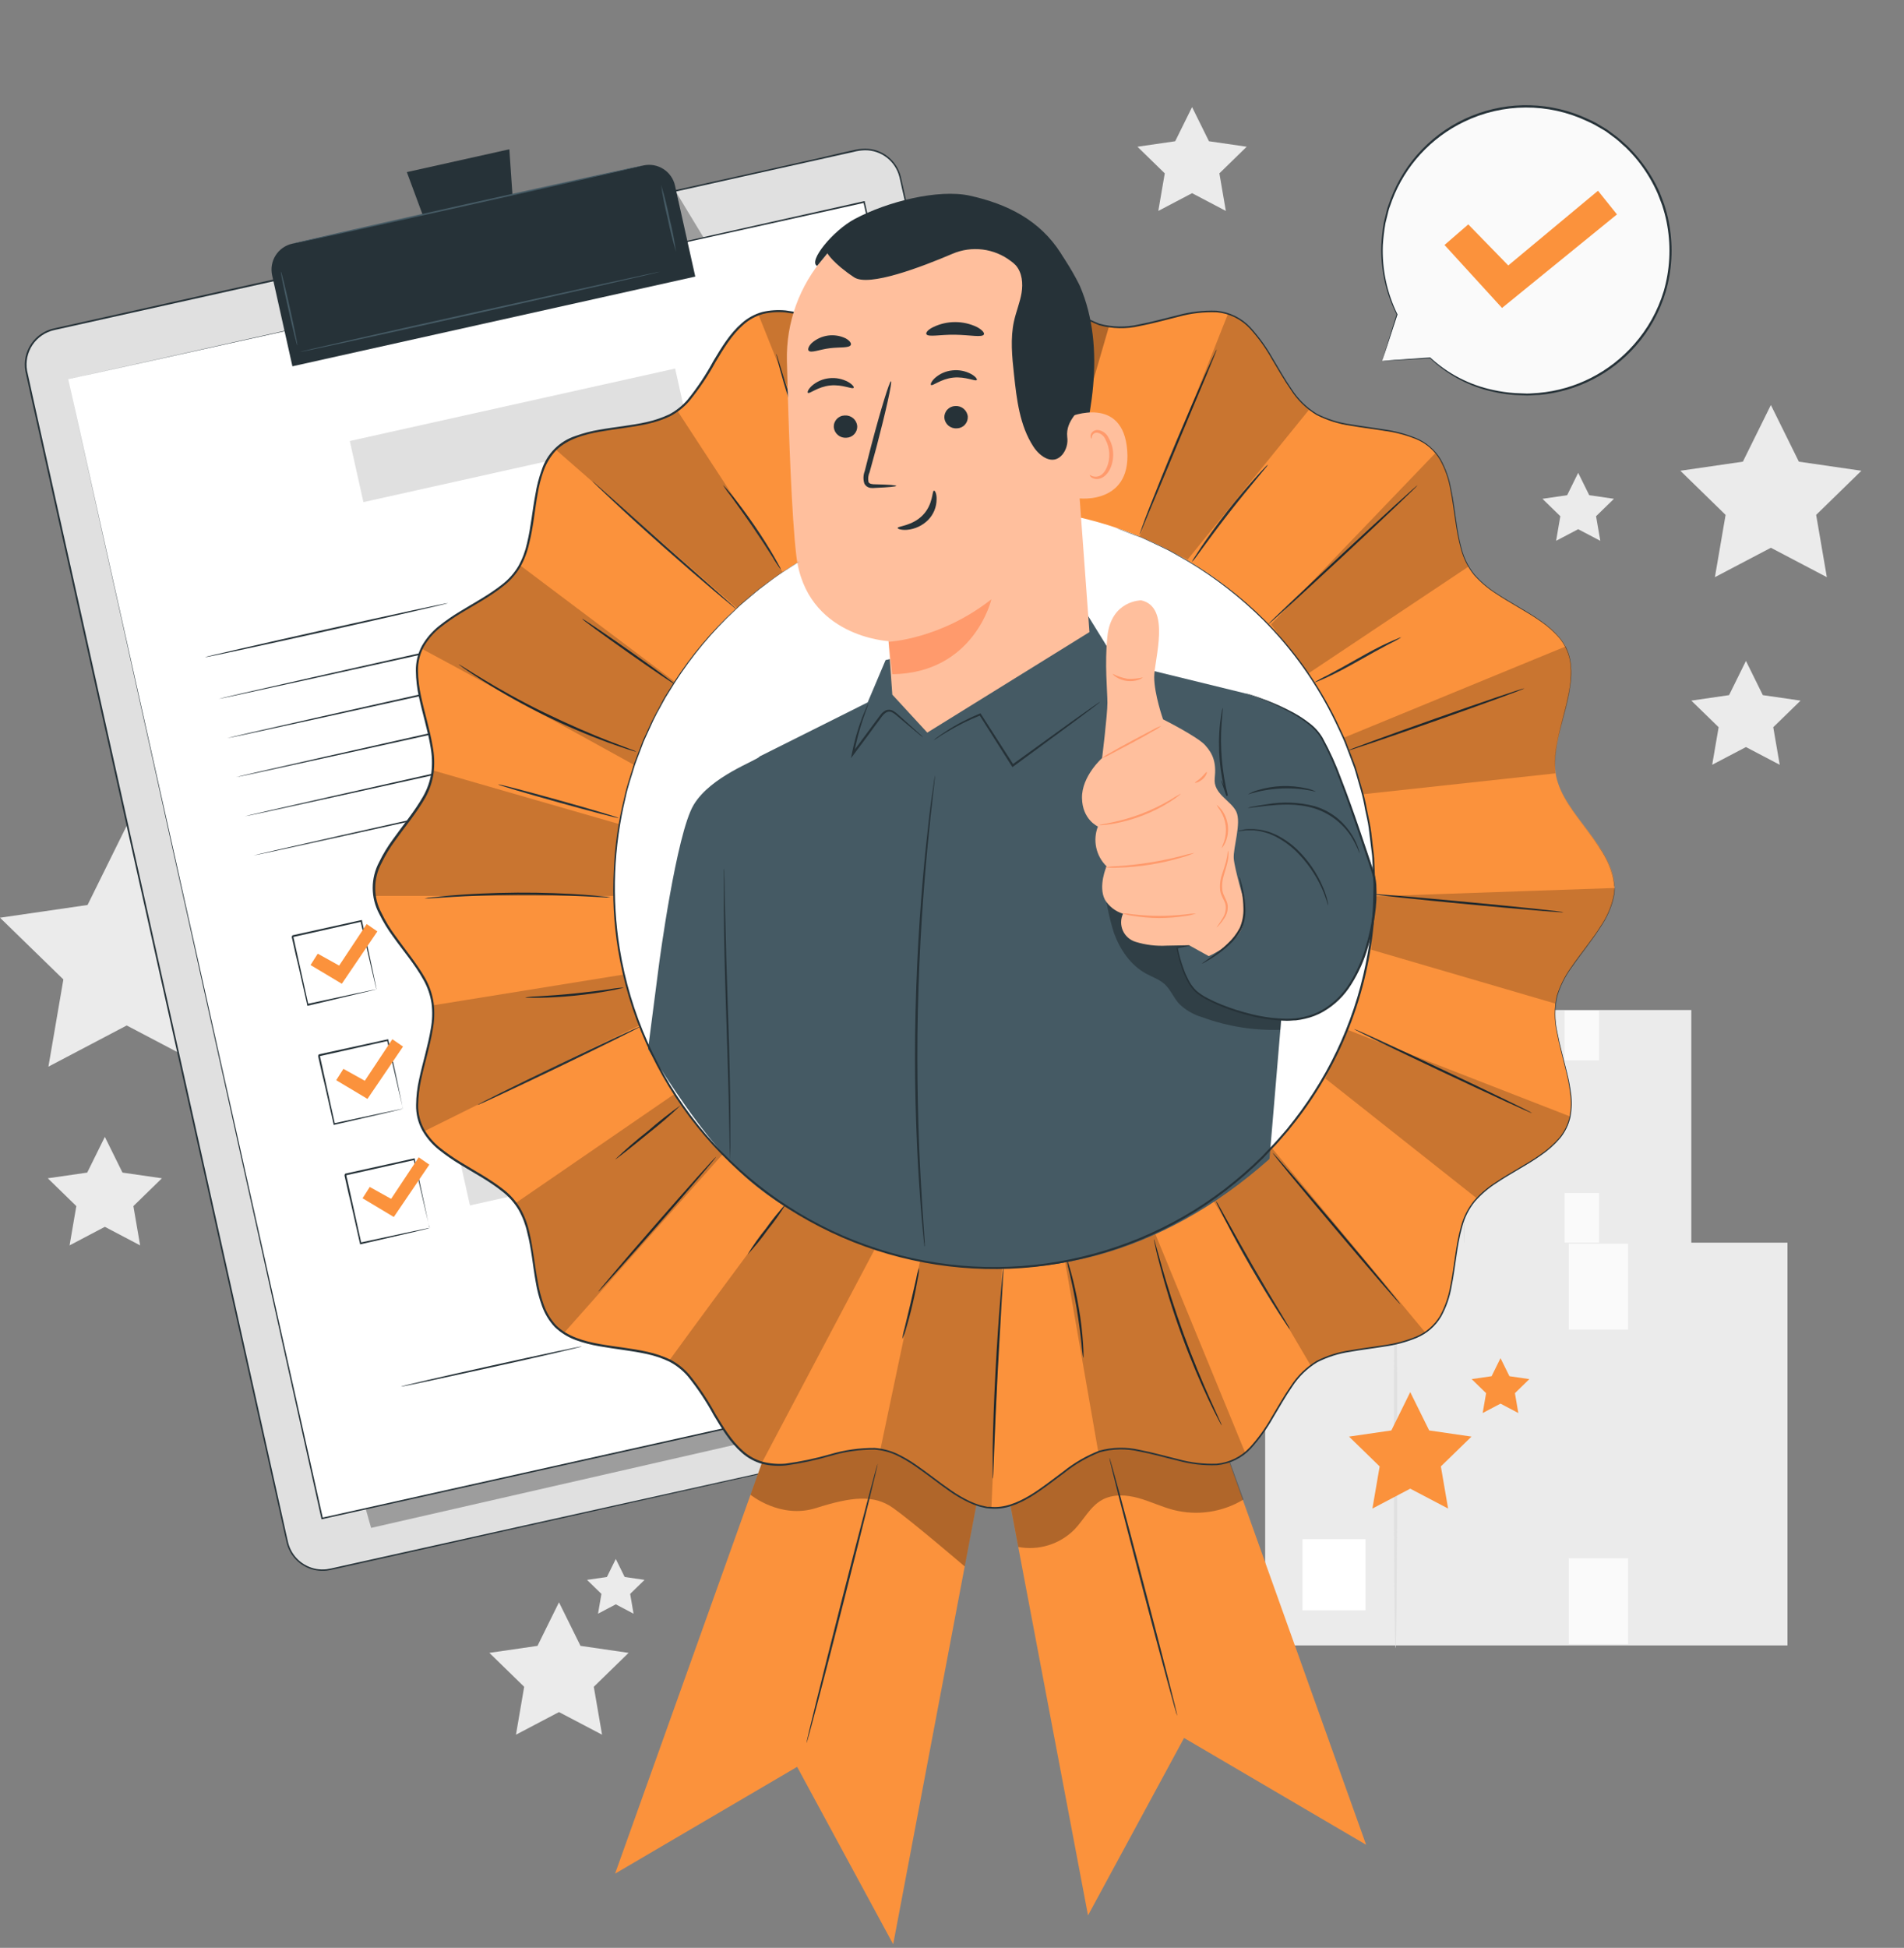 <svg width="220" height="225" viewBox="0 0 220 225" fill="none" xmlns="http://www.w3.org/2000/svg">
<rect x="0" y="0" width="220" height="225" fill="#808080" stroke="none"/>
<path d="M160.45 143.633H195.426V116.669H160.45V143.633Z" fill="#EBEBEB"/>
<path d="M162.948 141.277H167.164V136.517H162.948V141.277Z" fill="white"/>
<path d="M184.758 116.736H180.784V122.488H184.758V116.736Z" fill="#FAFAFA"/>
<path d="M184.758 137.799H180.784V143.551H184.758V137.799Z" fill="#FAFAFA"/>
<path d="M169.177 143.817C169.114 143.817 169.066 137.886 169.066 130.572C169.066 123.257 169.114 117.327 169.177 117.327C169.24 117.327 169.288 123.257 169.288 130.572C169.288 137.886 169.24 143.817 169.177 143.817Z" fill="#E0E0E0"/>
<path d="M146.186 190.063H206.534V143.541H146.186V190.063Z" fill="#EBEBEB"/>
<path d="M150.499 186.004H157.769V177.79H150.499V186.004Z" fill="white"/>
<path d="M188.122 143.662H181.268V153.588H188.122V143.662Z" fill="#FAFAFA"/>
<path d="M188.122 179.996H181.268V189.923H188.122V179.996Z" fill="#FAFAFA"/>
<path d="M161.249 190.382C161.142 190.382 161.055 180.151 161.055 167.53C161.055 154.909 161.142 144.678 161.249 144.678C161.355 144.678 161.438 154.909 161.438 167.53C161.438 180.151 161.355 190.382 161.249 190.382Z" fill="#E0E0E0"/>
<path d="M204.618 46.782L207.851 53.327L215.077 54.377L209.85 59.475L211.084 66.669L204.618 63.273L198.151 66.669L199.385 59.475L194.158 54.377L201.384 53.327L204.618 46.782Z" fill="#EBEBEB"/>
<path d="M12.115 131.321L14.153 135.448L18.708 136.106L15.411 139.318L16.191 143.855L12.115 141.712L8.04 143.855L8.819 139.318L5.523 136.106L10.077 135.448L12.115 131.321Z" fill="#EBEBEB"/>
<path d="M14.642 95.374L19.168 104.536L29.284 106.007L21.965 113.137L23.693 123.209L14.642 118.454L5.595 123.209L7.323 113.137L0 106.007L10.116 104.536L14.642 95.374Z" fill="#EBEBEB"/>
<path d="M201.738 76.343L203.688 80.296L208.049 80.929L204.893 84.001L205.639 88.34L201.738 86.294L197.836 88.34L198.582 84.001L195.426 80.929L199.787 80.296L201.738 76.343Z" fill="#EBEBEB"/>
<path d="M137.74 12.368L139.69 16.315L144.051 16.949L140.895 20.025L141.641 24.365L137.74 22.314L133.838 24.365L134.584 20.025L131.428 16.949L135.789 16.315L137.74 12.368Z" fill="#EBEBEB"/>
<path d="M182.352 54.618L183.63 57.201L186.486 57.617L184.419 59.63L184.908 62.469L182.352 61.129L179.802 62.469L180.29 59.63L178.224 57.617L181.079 57.201L182.352 54.618Z" fill="#EBEBEB"/>
<path d="M64.589 185.085L67.076 190.116L72.633 190.924L68.611 194.842L69.564 200.376L64.589 197.764L59.618 200.376L60.566 194.842L56.544 190.924L62.105 190.116L64.589 185.085Z" fill="#EBEBEB"/>
<path d="M71.152 180.079L72.178 182.159L74.477 182.493L72.812 184.113L73.204 186.401L71.152 185.318L69.1 186.401L69.492 184.113L67.827 182.493L70.126 182.159L71.152 180.079Z" fill="#EBEBEB"/>
<path d="M162.948 160.806L165.136 165.232L170.024 165.944L166.486 169.388L167.323 174.254L162.948 171.957L158.577 174.254L159.414 169.388L155.876 165.944L160.765 165.232L162.948 160.806Z" fill="#fb923c"/>
<path d="M173.378 156.883L174.409 158.968L176.709 159.302L175.044 160.927L175.436 163.22L173.378 162.136L171.317 163.22L171.713 160.927L170.044 159.302L172.348 158.968L173.378 156.883Z" fill="#fb923c"/>
<path d="M159.71 41.679L161.433 36.328C159.791 33.023 159.292 29.267 160.015 25.648C160.738 22.029 162.641 18.752 165.427 16.331C168.214 13.909 171.725 12.479 175.411 12.266C179.097 12.052 182.75 13.067 185.798 15.151C188.845 17.234 191.115 20.27 192.251 23.781C193.387 27.292 193.326 31.081 192.077 34.553C190.828 38.026 188.462 40.987 185.348 42.971C182.235 44.956 178.552 45.852 174.874 45.52C171.286 45.275 167.891 43.807 165.257 41.359L159.71 41.679Z" fill="#FAFAFA"/>
<path d="M159.71 41.678L160.077 41.649L161.147 41.572L165.257 41.291C167.294 43.174 169.802 44.471 172.517 45.045C173.355 45.231 174.206 45.353 175.063 45.408L176.418 45.461C176.873 45.461 177.343 45.408 177.812 45.384C182.058 44.999 185.993 42.995 188.8 39.787C190.381 38.005 191.556 35.901 192.241 33.619C192.943 31.181 193.085 28.617 192.657 26.116C192.551 25.473 192.402 24.838 192.212 24.215C192.126 23.899 192.021 23.589 191.897 23.286C191.776 22.977 191.67 22.667 191.539 22.362C191 21.132 190.318 19.97 189.506 18.899C189.102 18.365 188.664 17.858 188.195 17.38C187.967 17.136 187.724 16.907 187.469 16.693C187.222 16.475 186.985 16.238 186.723 16.04L185.929 15.45L185.532 15.159L185.106 14.908L184.269 14.424C183.984 14.264 183.683 14.143 183.393 13.998C181.168 12.946 178.736 12.406 176.275 12.418C173.814 12.43 171.387 12.993 169.172 14.066C165.335 15.908 162.355 19.156 160.852 23.136C160.77 23.359 160.692 23.581 160.615 23.799C160.527 24.014 160.458 24.235 160.407 24.462C160.295 24.907 160.189 25.347 160.082 25.778C159.935 26.621 159.835 27.472 159.782 28.327C159.674 31.092 160.256 33.84 161.476 36.323L160.179 40.28L159.835 41.306C159.758 41.538 159.714 41.659 159.714 41.659C159.714 41.659 159.743 41.548 159.816 41.32L160.126 40.305L161.37 36.294V36.333C160.117 33.845 159.511 31.082 159.608 28.298C159.653 27.434 159.749 26.573 159.894 25.72C160 25.284 160.111 24.839 160.218 24.389C160.269 24.16 160.337 23.936 160.421 23.717C160.503 23.494 160.581 23.272 160.663 23.044C161.471 20.874 162.722 18.896 164.335 17.234C165.948 15.572 167.889 14.262 170.035 13.389C172.181 12.515 174.484 12.097 176.8 12.159C179.117 12.221 181.394 12.764 183.49 13.752C183.785 13.892 184.09 14.018 184.38 14.182L185.232 14.69L185.658 14.947L186.065 15.242L186.868 15.837C187.135 16.045 187.377 16.282 187.628 16.499C187.886 16.718 188.132 16.95 188.364 17.196C188.84 17.683 189.284 18.201 189.695 18.744C190.522 19.821 191.219 20.991 191.772 22.232C191.902 22.541 192.009 22.861 192.13 23.17C192.258 23.486 192.366 23.809 192.454 24.138C192.645 24.772 192.794 25.419 192.899 26.073C193.337 28.61 193.191 31.214 192.473 33.687C191.786 36.012 190.598 38.158 188.993 39.976C186.144 43.214 182.158 45.233 177.861 45.616C177.377 45.616 176.893 45.684 176.447 45.684L175.077 45.626C174.212 45.565 173.353 45.439 172.507 45.248C169.783 44.652 167.272 43.324 165.247 41.407H165.286L161.137 41.625L160.082 41.674C159.826 41.678 159.71 41.678 159.71 41.678Z" fill="#263238"/>
<path d="M166.907 28.298L169.652 25.918L174.274 30.663L184.642 22.033L186.834 24.766L173.553 35.573L166.907 28.298Z" fill="#fb923c"/>
<path d="M130.992 160.598L38.175 181.273C37.638 181.396 37.082 181.411 36.539 181.318C35.995 181.225 35.476 181.026 35.01 180.731C34.545 180.437 34.142 180.053 33.825 179.602C33.509 179.152 33.285 178.643 33.166 178.105L3.064 43.018C2.944 42.483 2.931 41.929 3.025 41.389C3.12 40.849 3.32 40.332 3.615 39.869C3.909 39.407 4.292 39.006 4.742 38.692C5.191 38.377 5.698 38.154 6.234 38.035L99.051 17.36C99.587 17.24 100.141 17.227 100.682 17.322C101.223 17.416 101.74 17.616 102.204 17.91C102.667 18.205 103.068 18.587 103.384 19.037C103.699 19.486 103.923 19.993 104.042 20.529L134.163 155.615C134.283 156.151 134.296 156.704 134.201 157.245C134.107 157.785 133.906 158.301 133.612 158.764C133.317 159.227 132.934 159.627 132.485 159.942C132.035 160.257 131.528 160.479 130.992 160.598Z" fill="#E0E0E0"/>
<path d="M130.992 160.598L131.302 160.511C131.603 160.413 131.893 160.285 132.168 160.129C132.62 159.863 133.018 159.517 133.345 159.108C133.789 158.547 134.081 157.88 134.192 157.173C134.262 156.745 134.262 156.309 134.192 155.881C134.114 155.431 133.993 154.957 133.887 154.464C133.664 153.496 133.403 152.394 133.161 151.223C132.635 148.878 132.03 146.181 131.346 143.13C128.62 130.954 124.68 113.336 119.811 91.562C117.391 80.678 114.719 68.754 111.859 55.949C110.432 49.55 108.956 42.939 107.43 36.115C106.671 32.703 105.9 29.244 105.116 25.739C104.719 23.987 104.327 22.222 103.925 20.446C103.707 19.561 103.198 18.776 102.479 18.215C101.76 17.654 100.873 17.352 99.961 17.355C99.507 17.365 99.055 17.43 98.616 17.549L97.26 17.849L94.535 18.458L89.037 19.682L77.846 22.178L54.787 27.33L6.268 38.127C5.243 38.355 4.344 38.968 3.759 39.84C3.174 40.712 2.948 41.776 3.127 42.81C3.567 44.866 4.042 46.927 4.492 48.978C5.408 53.074 6.316 57.145 7.217 61.193L12.541 85.094C16.036 100.763 19.405 115.856 22.614 130.272C25.823 144.687 28.867 158.329 31.723 171.153C32.078 172.766 32.431 174.352 32.783 175.913C32.962 176.697 33.122 177.49 33.311 178.26C33.514 179.017 33.931 179.7 34.511 180.228C35.088 180.749 35.799 181.097 36.563 181.235C36.943 181.296 37.328 181.308 37.711 181.268C38.088 181.22 38.47 181.128 38.848 181.041L43.354 180.04L60.455 176.237L112.062 164.777L126.099 161.672L129.748 160.869L130.992 160.598L129.753 160.888L126.104 161.711L112.067 164.85L60.469 176.378L43.388 180.195L38.882 181.201C38.504 181.283 38.127 181.38 37.73 181.433C37.333 181.473 36.932 181.46 36.539 181.394C35.738 181.255 34.994 180.89 34.394 180.343C33.793 179.795 33.362 179.087 33.151 178.303C32.957 177.524 32.798 176.741 32.618 175.957C32.267 174.386 31.912 172.8 31.554 171.197C28.698 158.392 25.644 144.712 22.43 130.315C19.216 115.919 15.847 100.807 12.348 85.138L7.023 61.241C6.123 57.197 5.215 53.122 4.298 49.017C3.843 46.965 3.374 44.914 2.928 42.839C2.742 41.755 2.981 40.642 3.594 39.729C4.208 38.816 5.15 38.175 6.225 37.939L54.748 27.127L77.822 22.009L89.008 19.518L94.506 18.294L97.236 17.655L98.591 17.355C99.039 17.239 99.499 17.177 99.961 17.171C100.906 17.174 101.823 17.49 102.568 18.071C103.313 18.651 103.843 19.463 104.075 20.379C104.472 22.159 104.869 23.92 105.261 25.676C106.052 29.184 106.83 32.638 107.594 36.038C109.108 42.858 110.581 49.47 112.013 55.871C114.864 68.676 117.517 80.6 119.942 91.49C124.782 113.258 128.703 130.891 131.413 143.072C132.086 146.114 132.686 148.823 133.209 151.165C133.466 152.34 133.693 153.419 133.925 154.411C134.032 154.895 134.153 155.378 134.226 155.828C134.298 156.26 134.298 156.702 134.226 157.134C134.115 157.854 133.818 158.533 133.364 159.103C133.034 159.512 132.632 159.858 132.178 160.124C131.899 160.281 131.604 160.405 131.297 160.496L130.992 160.598Z" fill="#263238"/>
<g opacity="0.3">
<path d="M42.88 176.489L127.449 157.168L124.777 140.605L119.981 131.322L39.08 163.08L42.88 176.489Z" fill="black"/>
</g>
<g opacity="0.3">
<path d="M78.19 22.314L81.389 27.591L82.009 30.392L79.84 30.876L78.19 22.314Z" fill="black"/>
</g>
<path d="M7.88 43.802L37.222 175.381L129.192 154.899L123.945 131.37L99.85 23.315L7.88 43.802Z" fill="white"/>
<path d="M7.88 43.802L99.845 23.238H99.922V23.32C108.083 59.887 118.262 105.519 129.279 154.9V155.001H129.182L37.217 175.478H37.13V175.386C19.855 97.687 8.054 44.59 7.875 43.807C8.054 44.61 19.932 97.692 37.309 175.386L37.197 175.319L129.163 154.822L129.085 154.943C118.083 105.572 107.914 59.94 99.768 23.364L99.864 23.427L7.88 43.802Z" fill="#263238"/>
<path d="M33.778 28.145L74.337 19.114C75.13 18.938 75.961 19.083 76.647 19.519C77.333 19.954 77.817 20.645 77.994 21.437L80.337 31.948L33.787 42.313L31.446 31.812C31.357 31.418 31.347 31.01 31.416 30.613C31.485 30.215 31.632 29.835 31.849 29.494C32.066 29.153 32.347 28.858 32.679 28.627C33.01 28.396 33.383 28.232 33.778 28.145Z" fill="#263238"/>
<path d="M58.853 17.244L47.009 19.88L50.654 29.72L59.574 27.731L58.853 17.244Z" fill="#263238"/>
<path d="M74.337 19.107C74.337 19.16 65.281 21.225 54.085 23.721C42.89 26.218 33.795 28.206 33.78 28.153C33.766 28.099 42.836 26.034 54.042 23.538C65.247 21.041 74.308 19.068 74.337 19.107Z" fill="#455A64"/>
<path d="M34.356 39.907C34.303 39.907 33.834 38.021 33.311 35.67C32.788 33.319 32.401 31.398 32.459 31.384C32.517 31.369 32.982 33.27 33.504 35.626C34.027 37.982 34.41 39.907 34.356 39.907Z" fill="#455A64"/>
<path d="M78.117 29.091C77.728 27.819 77.405 26.527 77.149 25.221C76.829 23.945 76.574 22.653 76.384 21.351C76.772 22.616 77.096 23.899 77.352 25.197C77.674 26.481 77.929 27.781 78.117 29.091Z" fill="#455A64"/>
<path d="M76.273 31.389C76.273 31.442 66.975 33.561 55.484 36.12C43.993 38.679 34.671 40.715 34.647 40.657C34.623 40.599 43.94 38.485 55.46 35.926C66.98 33.367 76.244 31.335 76.273 31.389Z" fill="#455A64"/>
<path d="M51.776 69.663C51.776 69.721 45.508 71.162 37.74 72.894C29.971 74.626 23.703 75.976 23.669 75.922C23.635 75.869 29.961 74.423 37.706 72.696C45.45 70.969 51.762 69.609 51.776 69.663Z" fill="#263238"/>
<path d="M98.587 64.395C98.587 64.453 82.193 68.153 61.946 72.662C41.699 77.17 25.266 80.784 25.256 80.731C25.247 80.678 41.646 76.972 61.902 72.463C82.159 67.955 98.577 64.341 98.587 64.395Z" fill="#263238"/>
<path d="M99.598 68.933C99.598 68.986 83.199 72.686 62.953 77.2C42.706 81.713 26.278 85.322 26.263 85.264C26.249 85.206 42.657 81.51 62.909 77.001C83.161 72.493 99.584 68.865 99.598 68.933Z" fill="#263238"/>
<path d="M100.605 73.441C100.605 73.494 84.211 77.195 63.964 81.703C43.717 86.212 27.285 89.83 27.27 89.772C27.256 89.714 43.664 86.019 63.921 81.505C84.177 76.992 100.591 73.388 100.605 73.441Z" fill="#263238"/>
<path d="M101.612 77.964C101.612 78.017 85.218 81.718 64.971 86.227C44.724 90.735 28.291 94.349 28.282 94.295C28.272 94.242 44.671 90.541 64.927 86.028C85.184 81.515 101.602 77.906 101.612 77.964Z" fill="#263238"/>
<path d="M102.623 82.478C102.623 82.536 86.225 86.236 65.978 90.745C45.731 95.253 29.293 98.872 29.293 98.819C29.293 98.765 45.687 95.065 65.939 90.551C86.191 86.038 102.609 82.429 102.623 82.478Z" fill="#263238"/>
<path d="M43.509 114.313C43.489 114.265 43.475 114.214 43.466 114.163L43.359 113.732C43.267 113.341 43.136 112.794 42.977 112.112C42.652 110.714 42.197 108.75 41.655 106.399L41.762 106.467L33.824 108.247C33.824 108.247 33.969 108.019 33.901 108.126V108.16V108.227L33.93 108.363L33.993 108.634L34.109 109.171C34.192 109.529 34.269 109.882 34.346 110.235C34.501 110.932 34.656 111.618 34.801 112.286C35.097 113.616 35.373 114.874 35.629 116.03L35.523 115.963L41.258 114.729L42.89 114.39L43.325 114.308L43.48 114.279C43.48 114.279 43.441 114.279 43.345 114.323L42.933 114.424L41.336 114.802L35.586 116.171H35.498V116.083L34.656 112.344C34.506 111.677 34.351 110.99 34.172 110.293C34.095 109.94 34.013 109.587 33.935 109.229C33.892 109.055 33.853 108.871 33.814 108.692L33.751 108.421L33.722 108.285V108.218V108.184V108.16C33.654 108.271 33.814 108.015 33.8 108.039L41.742 106.283H41.83V106.37L43.078 112.175C43.219 112.852 43.33 113.394 43.412 113.781C43.446 113.955 43.471 114.09 43.495 114.202C43.504 114.238 43.509 114.275 43.509 114.313Z" fill="#263238"/>
<path d="M102.513 94.755L47.133 107.086L48.162 111.704L103.542 99.373L102.513 94.755Z" fill="#E0E0E0"/>
<path d="M46.578 128.08C46.56 128.03 46.545 127.978 46.534 127.925C46.505 127.814 46.471 127.669 46.428 127.495C46.336 127.103 46.205 126.561 46.045 125.879C45.721 124.476 45.266 122.493 44.724 120.161L44.831 120.229L36.893 122.009C36.893 122.038 37.038 121.782 36.97 121.893V121.917V121.951V122.019L36.999 122.154L37.062 122.425C37.101 122.609 37.139 122.788 37.183 122.967L37.415 124.026C37.57 124.728 37.725 125.41 37.87 126.077C38.166 127.408 38.441 128.665 38.698 129.822L38.592 129.754L44.332 128.525L45.958 128.187L46.394 128.099C46.444 128.085 46.496 128.077 46.549 128.075L46.418 128.114L46.002 128.216L44.405 128.598L38.63 129.928H38.543V129.841L37.701 126.102C37.551 125.434 37.396 124.747 37.217 124.05C37.139 123.702 37.057 123.344 36.98 122.991C36.941 122.812 36.897 122.633 36.859 122.449L36.796 122.178L36.767 122.043V121.975V121.917L36.844 121.791L44.782 120.06H44.869V120.142C45.382 122.527 45.837 124.496 46.118 125.947C46.258 126.624 46.37 127.166 46.452 127.553C46.486 127.727 46.51 127.862 46.534 127.974C46.553 128.007 46.568 128.043 46.578 128.08Z" fill="#263238"/>
<path d="M105.579 108.523L50.199 120.854L51.228 125.472L106.608 113.141L105.579 108.523Z" fill="#E0E0E0"/>
<path d="M49.647 141.843C49.647 141.843 49.647 141.785 49.603 141.688C49.559 141.591 49.54 141.432 49.496 141.257C49.405 140.866 49.274 140.324 49.114 139.642C48.79 138.244 48.335 136.255 47.793 133.924L47.899 133.991L39.942 135.772C39.942 135.801 40.087 135.544 40.019 135.656V135.689V135.723V135.791L40.048 135.926L40.111 136.197C40.15 136.381 40.189 136.56 40.232 136.739L40.465 137.799C40.62 138.5 40.774 139.182 40.92 139.85L41.747 143.594L41.641 143.531L47.381 142.297L49.008 141.959L49.443 141.872C49.495 141.866 49.547 141.866 49.598 141.872L49.468 141.91L49.051 142.012L47.454 142.394L41.679 143.724H41.592V143.637C41.336 142.486 41.05 141.219 40.75 139.898C40.6 139.23 40.445 138.548 40.266 137.847C40.189 137.499 40.106 137.146 40.029 136.788C39.99 136.609 39.947 136.43 39.908 136.251L39.85 135.98L39.816 135.844V135.772V135.689C39.748 135.796 39.908 135.539 39.893 135.569L47.836 133.812H47.923V133.9L49.172 139.705C49.313 140.382 49.424 140.924 49.506 141.315C49.54 141.485 49.569 141.62 49.589 141.731C49.613 141.766 49.633 141.803 49.647 141.843Z" fill="#263238"/>
<path d="M108.651 122.29L53.271 134.621L54.301 139.239L109.681 126.908L108.651 122.29Z" fill="#E0E0E0"/>
<path d="M35.881 111.473L36.714 110.162L39.187 111.536L42.372 106.737L43.601 107.589L39.497 113.636L35.881 111.473Z" fill="#fb923c"/>
<path d="M38.848 124.776L39.681 123.465L42.154 124.839L45.334 120.041L46.568 120.892L42.459 126.934L38.848 124.776Z" fill="#fb923c"/>
<path d="M41.892 138.413L42.725 137.107L45.194 138.481L48.379 133.682L49.608 134.529L45.503 140.576L41.892 138.413Z" fill="#fb923c"/>
<path d="M67.241 155.524C67.241 155.582 62.575 156.67 56.796 157.942C51.017 159.215 46.321 160.226 46.312 160.172C46.302 160.119 50.973 159.031 56.752 157.754C62.532 156.477 67.227 155.475 67.241 155.524Z" fill="#263238"/>
<path d="M77.667 153.037C76.404 153.426 75.121 153.749 73.824 154.005C72.547 154.322 71.254 154.576 69.952 154.764C71.214 154.376 72.495 154.053 73.79 153.797C75.915 153.327 77.657 152.984 77.667 153.037Z" fill="#263238"/>
<path d="M112.197 142.177C112.197 142.23 108.001 143.217 102.802 144.373C97.604 145.529 93.374 146.424 93.364 146.371C93.354 146.318 97.556 145.336 102.759 144.175C107.962 143.014 112.188 142.124 112.197 142.177Z" fill="#263238"/>
<path d="M107.706 154.909C107.706 154.909 107.749 154.778 107.798 154.527C107.862 154.155 107.842 153.773 107.74 153.409C107.567 152.834 107.344 152.276 107.072 151.741C106.686 151.03 106.459 150.245 106.409 149.438C106.42 148.942 106.535 148.453 106.747 148.004C106.959 147.555 107.262 147.155 107.638 146.831C108.078 146.465 108.605 146.219 109.167 146.115C109.73 146.01 110.31 146.052 110.852 146.235C111.447 146.416 111.978 146.764 112.381 147.237C112.596 147.492 112.724 147.809 112.744 148.141C112.75 148.32 112.698 148.496 112.596 148.643C112.494 148.791 112.348 148.901 112.178 148.959C111.862 149.061 111.538 149.141 111.21 149.196L110.242 149.394C109.593 149.525 108.935 149.641 108.258 149.728C106.945 149.917 105.613 149.926 104.298 149.752C103.704 149.625 103.084 149.725 102.561 150.033C102.145 150.452 101.792 150.929 101.515 151.45C101.346 151.707 101.113 151.914 100.837 152.05C100.557 152.174 100.241 152.187 99.952 152.089C99.454 151.867 98.98 151.595 98.538 151.276C98.333 151.14 98.1 151.052 97.856 151.02C97.627 150.994 97.398 151.051 97.207 151.179C96.872 151.486 96.595 151.849 96.389 152.253C96.169 152.6 95.868 152.888 95.513 153.094C95.157 153.299 94.757 153.416 94.347 153.434C93.726 153.458 93.119 153.244 92.653 152.834C92.359 152.58 92.129 152.263 91.98 151.905C91.927 151.783 91.89 151.654 91.868 151.523C91.868 151.523 91.912 151.653 92.018 151.891C92.175 152.232 92.409 152.534 92.701 152.771C93.156 153.156 93.741 153.353 94.337 153.322C94.728 153.302 95.109 153.187 95.446 152.988C95.784 152.788 96.067 152.509 96.273 152.176C96.486 151.753 96.775 151.373 97.125 151.054C97.345 150.901 97.613 150.83 97.88 150.855C98.145 150.895 98.399 150.989 98.625 151.131C99.06 151.438 99.524 151.702 100.01 151.92C100.258 152.003 100.529 151.991 100.77 151.886C101.016 151.763 101.222 151.574 101.365 151.339C101.653 150.804 102.018 150.315 102.449 149.888C102.717 149.697 103.031 149.58 103.359 149.549C103.681 149.515 104.005 149.515 104.327 149.549C105.628 149.718 106.945 149.709 108.243 149.525C108.911 149.438 109.564 149.317 110.213 149.191L111.181 148.998C111.492 148.94 111.799 148.864 112.101 148.77C112.233 148.728 112.349 148.644 112.429 148.531C112.509 148.417 112.55 148.28 112.546 148.141C112.524 147.852 112.412 147.576 112.227 147.353C111.845 146.899 111.341 146.563 110.774 146.385C110.261 146.211 109.712 146.17 109.178 146.267C108.645 146.363 108.145 146.594 107.725 146.937C107.364 147.244 107.072 147.623 106.867 148.049C106.662 148.476 106.549 148.941 106.534 149.414C106.578 150.202 106.789 150.972 107.154 151.673C107.422 152.216 107.637 152.782 107.798 153.366C107.892 153.74 107.901 154.13 107.822 154.508C107.799 154.646 107.76 154.78 107.706 154.909Z" fill="#263238"/>
<path d="M117.711 148.717C117.629 148.75 117.545 148.776 117.459 148.794L116.723 148.969L114.022 149.593C111.747 150.125 108.601 150.87 105.14 151.745C101.68 152.621 98.558 153.467 96.307 154.087L93.635 154.822L92.904 155.015C92.82 155.042 92.734 155.061 92.648 155.073C92.725 155.031 92.808 154.998 92.894 154.977L93.611 154.749C94.235 154.551 95.14 154.266 96.263 153.951C98.514 153.293 101.626 152.427 105.092 151.532C108.558 150.637 111.704 149.931 113.993 149.443C115.135 149.196 116.065 149.002 116.709 148.877L117.449 148.736C117.535 148.722 117.623 148.716 117.711 148.717Z" fill="#263238"/>
<path d="M78.01 42.572L40.417 50.942L41.991 58.001L79.583 49.631L78.01 42.572Z" fill="#E0E0E0"/>
<path d="M113.572 157.124L125.716 221.25L136.815 200.754L157.851 213.094L135.523 150.652L113.572 157.124Z" fill="#fb923c"/>
<g opacity="0.3">
<path d="M117.657 178.69C118.813 178.908 120.005 178.842 121.13 178.497C122.255 178.152 123.279 177.54 124.114 176.712C125.223 175.57 125.958 174.012 127.352 173.248C128.606 172.561 130.15 172.658 131.529 173.04C132.909 173.422 134.206 174.056 135.586 174.414C136.947 174.76 138.363 174.833 139.753 174.627C141.142 174.421 142.477 173.941 143.679 173.214L140.174 163.491L123.911 161.459L116.166 170.771L117.657 178.69Z" fill="black"/>
</g>
<path d="M136.026 198.209C135.958 198.209 134.148 191.563 131.984 183.334C129.821 175.106 128.112 168.411 128.19 168.396C128.267 168.382 130.063 175.033 132.227 183.271C134.39 191.51 136.094 198.19 136.026 198.209Z" fill="#263238"/>
<path d="M115.348 160.457L103.204 224.583L92.106 204.091L71.07 216.427L93.398 153.985L115.348 160.457Z" fill="#fb923c"/>
<g opacity="0.3">
<path d="M86.718 172.663C86.718 172.663 90.174 175.502 94.293 174.196C98.412 172.89 100.973 172.61 103.204 174.196C105.436 175.783 111.471 180.945 111.471 180.945L112.87 173.548L104.763 162.422L96.302 164.13L90.281 164.715L88.04 168.957L86.718 172.663Z" fill="black"/>
</g>
<path d="M186.554 102.572C186.554 107.173 180.673 111.135 179.811 115.484C178.925 119.963 182.827 125.87 181.118 129.996C179.409 134.122 172.406 135.603 169.923 139.332C167.439 143.062 168.746 150.047 165.566 153.23C162.386 156.414 155.402 155.074 151.66 157.584C147.919 160.095 146.515 167.032 142.318 168.773C138.195 170.481 132.285 166.582 127.798 167.467C123.441 168.328 119.482 174.206 114.879 174.206C110.276 174.206 106.307 168.328 101.955 167.467C97.473 166.582 91.563 170.481 87.435 168.773C83.306 167.066 81.83 160.066 78.098 157.584C74.366 155.103 67.376 156.409 64.187 153.23C60.997 150.052 62.343 143.072 59.831 139.332C57.318 135.593 50.377 134.19 48.64 129.996C46.902 125.802 50.833 119.968 49.947 115.484C49.085 111.13 43.199 107.173 43.199 102.572C43.199 97.972 49.085 94.005 49.947 89.656C50.833 85.177 46.926 79.27 48.64 75.144C50.353 71.017 57.352 69.537 59.831 65.812C62.309 62.087 61.007 55.097 64.187 51.909C67.367 48.721 74.351 50.066 78.098 47.556C81.844 45.045 83.238 38.108 87.435 36.371C91.631 34.635 97.469 38.563 101.955 37.678C106.312 36.816 110.276 30.934 114.879 30.934C119.482 30.934 123.446 36.816 127.798 37.678C132.28 38.563 138.19 34.659 142.318 36.371C146.515 38.108 147.928 45.079 151.66 47.556C155.392 50.032 162.381 48.731 165.566 51.909C168.751 55.088 167.41 62.068 169.923 65.812C172.435 69.556 179.376 70.95 181.118 75.144C182.861 79.338 178.925 85.172 179.811 89.656C180.673 94.005 186.554 97.957 186.554 102.572Z" fill="#fb923c"/>
<path d="M98.108 62.416C98.108 62.416 98.054 62.353 97.977 62.218C97.899 62.083 97.778 61.865 97.648 61.628C97.362 61.115 96.97 60.36 96.505 59.422C95.571 57.545 94.361 54.904 93.195 51.924C92.028 48.944 91.133 46.177 90.547 44.184C90.257 43.173 90.034 42.355 89.894 41.765C89.831 41.504 89.777 41.281 89.739 41.107C89.714 41.032 89.701 40.954 89.7 40.875C89.737 40.946 89.767 41.02 89.787 41.097L89.986 41.741C90.174 42.336 90.421 43.139 90.716 44.111C91.346 46.109 92.27 48.852 93.427 51.851C94.584 54.85 95.775 57.468 96.665 59.364L97.735 61.604L98.02 62.213C98.055 62.278 98.085 62.346 98.108 62.416Z" fill="#263238"/>
<path d="M104.487 59.993C104.402 59.824 104.339 59.645 104.298 59.461C104.197 59.112 104.061 58.604 103.901 57.975C103.582 56.723 103.185 54.971 102.827 53.027C102.469 51.082 102.217 49.307 102.072 48.02C101.994 47.377 101.946 46.854 101.917 46.491C101.894 46.305 101.894 46.117 101.917 45.93C101.972 46.11 102.01 46.294 102.028 46.482L102.26 47.996C102.454 49.278 102.744 51.043 103.088 52.983C103.432 54.923 103.814 56.674 104.085 57.937C104.216 58.527 104.322 59.03 104.409 59.436C104.454 59.619 104.48 59.805 104.487 59.993Z" fill="#263238"/>
<path d="M115.741 58.875C115.668 58.875 115.489 53.448 115.339 46.758C115.189 40.067 115.121 34.635 115.189 34.63C115.256 34.625 115.44 40.053 115.59 46.753C115.741 53.453 115.808 58.875 115.741 58.875Z" fill="#263238"/>
<path d="M127.067 47.725C127.135 47.725 126.35 50.458 125.319 53.786C124.288 57.114 123.383 59.789 123.335 59.77C123.287 59.751 124.051 57.037 125.082 53.709C126.113 50.38 126.994 47.705 127.067 47.725Z" fill="#263238"/>
<path d="M131.684 61.749C131.694 61.669 131.715 61.59 131.747 61.516L131.965 60.878C132.159 60.326 132.449 59.533 132.836 58.556C133.596 56.621 134.681 53.917 135.92 50.966C137.159 48.015 138.311 45.359 139.158 43.444C139.574 42.515 139.918 41.75 140.179 41.18L140.465 40.57C140.537 40.435 140.576 40.362 140.586 40.367C140.568 40.443 140.544 40.517 140.513 40.59L140.266 41.218L139.322 43.516C138.495 45.48 137.386 48.131 136.152 51.067C134.918 54.004 133.824 56.655 133.001 58.624L132.057 60.916L131.791 61.536C131.764 61.611 131.729 61.682 131.684 61.749Z" fill="#263238"/>
<path d="M137.715 64.903C137.789 64.732 137.881 64.57 137.991 64.419C138.185 64.11 138.475 63.669 138.833 63.132C139.56 62.063 140.605 60.602 141.82 59.045C143.035 57.487 144.201 56.142 145.063 55.175C145.494 54.691 145.852 54.309 146.104 54.048C146.225 53.903 146.363 53.773 146.515 53.661C146.421 53.826 146.308 53.978 146.176 54.115C145.915 54.435 145.586 54.827 145.208 55.291C144.38 56.287 143.243 57.666 142.028 59.224C140.813 60.781 139.753 62.218 138.988 63.263L138.083 64.497C137.975 64.644 137.852 64.781 137.715 64.903Z" fill="#263238"/>
<path d="M146.534 72.111C146.486 72.062 150.32 68.424 155.087 63.989C159.855 59.553 163.766 55.997 163.8 56.045C163.834 56.094 160.019 59.736 155.247 64.172C150.474 68.608 146.583 72.164 146.534 72.111Z" fill="#263238"/>
<path d="M161.917 73.615C161.45 73.91 160.965 74.175 160.465 74.409C159.555 74.892 158.32 75.565 156.955 76.344C155.591 77.122 154.332 77.771 153.398 78.206C152.914 78.424 152.556 78.593 152.285 78.69C152.152 78.759 152.01 78.808 151.864 78.835C152.33 78.54 152.815 78.275 153.316 78.041C154.226 77.558 155.46 76.885 156.825 76.106C158.19 75.328 159.448 74.655 160.382 74.244C160.866 74.026 161.225 73.857 161.496 73.76C161.627 73.689 161.769 73.64 161.917 73.615Z" fill="#263238"/>
<path d="M176.142 79.512C176.166 79.58 171.607 81.244 165.978 83.232C160.348 85.22 155.736 86.773 155.716 86.71C155.697 86.647 160.247 84.978 165.881 82.99C171.515 81.002 176.118 79.449 176.142 79.512Z" fill="#263238"/>
<path d="M180.673 105.378C180.673 105.446 175.711 105.035 169.608 104.454C163.504 103.874 158.558 103.346 158.567 103.274C158.577 103.201 163.524 103.622 169.632 104.203C175.741 104.783 180.678 105.31 180.673 105.378Z" fill="#263238"/>
<path d="M177.028 128.579C176.999 128.642 172.367 126.513 166.684 123.833C161.002 121.153 156.418 118.923 156.447 118.86C156.476 118.797 161.108 120.921 166.791 123.606C172.473 126.291 177.057 128.516 177.028 128.579Z" fill="#263238"/>
<path d="M161.791 150.652C161.738 150.696 158.403 146.821 154.332 142.003C150.261 137.185 147.009 133.232 147.072 133.189C147.135 133.145 150.46 137.015 154.53 141.838C158.601 146.661 161.844 150.604 161.791 150.652Z" fill="#263238"/>
<path d="M149.071 153.589C148.92 153.421 148.786 153.24 148.669 153.047C148.422 152.689 148.074 152.162 147.657 151.509C146.815 150.198 145.687 148.364 144.497 146.308C143.306 144.252 142.289 142.356 141.592 140.987C141.239 140.295 140.954 139.734 140.77 139.342C140.66 139.143 140.569 138.934 140.499 138.718C140.635 138.899 140.755 139.091 140.857 139.294C141.089 139.72 141.389 140.261 141.752 140.905C142.502 142.264 143.548 144.141 144.734 146.197C145.92 148.253 147.023 150.096 147.827 151.426C148.204 152.065 148.524 152.592 148.771 153.008C148.892 153.19 148.992 153.385 149.071 153.589Z" fill="#263238"/>
<path d="M141.171 164.666C141.171 164.666 141.123 164.603 141.046 164.468L140.731 163.878C140.455 163.36 140.082 162.606 139.637 161.667C138.746 159.785 137.599 157.144 136.51 154.155C135.421 151.165 134.598 148.408 134.09 146.415C133.824 145.408 133.606 144.586 133.5 144.02C133.446 143.759 133.403 143.536 133.364 143.362C133.345 143.286 133.333 143.208 133.33 143.13C133.37 143.199 133.397 143.274 133.412 143.352L133.596 143.996C133.766 144.596 133.988 145.394 134.259 146.366C134.831 148.364 135.678 151.112 136.767 154.106C137.856 157.101 138.969 159.727 139.821 161.628L140.837 163.868C140.944 164.11 141.036 164.313 141.113 164.478C141.14 164.538 141.16 164.601 141.171 164.666Z" fill="#263238"/>
<path d="M125.169 156.883C125.065 156.327 124.995 155.764 124.961 155.199C124.85 154.159 124.671 152.723 124.41 151.15C124.148 149.578 123.843 148.166 123.611 147.145C123.459 146.598 123.342 146.043 123.262 145.481C123.334 145.616 123.39 145.759 123.427 145.907C123.524 146.187 123.645 146.594 123.785 147.102C124.061 148.113 124.39 149.52 124.656 151.112C124.888 152.46 125.05 153.82 125.14 155.185C125.174 155.707 125.194 156.152 125.194 156.428C125.206 156.58 125.198 156.733 125.169 156.883Z" fill="#263238"/>
<path d="M114.7 170.81C114.689 170.728 114.689 170.645 114.7 170.563C114.7 170.37 114.7 170.132 114.7 169.852C114.7 169.233 114.7 168.338 114.7 167.235C114.739 165.024 114.84 161.977 115.015 158.614C115.189 155.252 115.407 152.205 115.586 150.004C115.673 148.901 115.755 148.011 115.818 147.396C115.852 147.116 115.876 146.879 115.895 146.69C115.901 146.606 115.917 146.523 115.944 146.443C115.955 146.527 115.955 146.611 115.944 146.695C115.944 146.884 115.944 147.121 115.91 147.406C115.871 148.059 115.823 148.939 115.76 150.013C115.629 152.253 115.455 155.281 115.276 158.624C115.097 161.967 114.971 165.034 114.889 167.24C114.85 168.314 114.816 169.175 114.792 169.852C114.792 170.137 114.763 170.37 114.753 170.563C114.748 170.647 114.73 170.731 114.7 170.81Z" fill="#263238"/>
<path d="M106.191 146.443C106.187 146.86 106.139 147.275 106.045 147.682C105.92 148.436 105.716 149.476 105.45 150.613C105.184 151.75 104.903 152.776 104.681 153.516C104.584 153.92 104.443 154.313 104.259 154.686C104.303 154.273 104.385 153.865 104.506 153.467L105.203 150.565C105.455 149.476 105.687 148.49 105.871 147.662C105.938 147.247 106.045 146.839 106.191 146.443Z" fill="#263238"/>
<path d="M90.803 139.076C90.169 140.124 89.463 141.126 88.688 142.075C87.978 143.074 87.204 144.026 86.37 144.925C87.002 143.876 87.709 142.874 88.485 141.925C89.192 140.924 89.967 139.972 90.803 139.076Z" fill="#263238"/>
<path d="M82.735 133.639C82.783 133.682 79.782 137.209 76.026 141.509C72.27 145.81 69.177 149.249 69.124 149.215C69.071 149.182 72.076 145.645 75.832 141.345C79.588 137.044 82.681 133.59 82.735 133.639Z" fill="#263238"/>
<path d="M78.693 127.635C77.506 128.779 76.26 129.861 74.961 130.876C72.856 132.608 71.113 133.972 71.089 133.919C72.277 132.777 73.522 131.697 74.821 130.683C76.06 129.603 77.352 128.586 78.693 127.635Z" fill="#263238"/>
<path d="M73.969 118.584C73.998 118.647 69.816 120.727 64.622 123.224C59.429 125.72 55.203 127.698 55.169 127.635C55.136 127.573 59.322 125.497 64.516 122.996C69.71 120.495 73.94 118.522 73.969 118.584Z" fill="#263238"/>
<path d="M72.072 114.071C71.933 114.132 71.786 114.175 71.636 114.197C71.35 114.265 70.939 114.352 70.431 114.444C69.409 114.638 67.986 114.851 66.409 115.01C64.831 115.17 63.393 115.238 62.352 115.252C61.834 115.252 61.413 115.252 61.123 115.252C60.971 115.262 60.819 115.247 60.673 115.209C61.228 115.133 61.787 115.089 62.347 115.078C63.383 115.015 64.811 114.918 66.384 114.759C67.957 114.599 69.376 114.415 70.402 114.275C70.953 114.167 71.511 114.099 72.072 114.071Z" fill="#263238"/>
<path d="M70.537 103.647C70.255 103.67 69.972 103.67 69.69 103.647L67.386 103.531C65.45 103.434 62.759 103.347 59.792 103.361C56.825 103.376 54.134 103.497 52.193 103.613L49.894 103.753C49.612 103.785 49.329 103.795 49.047 103.782C49.322 103.716 49.602 103.674 49.884 103.656C50.426 103.593 51.21 103.516 52.178 103.434C54.114 103.274 56.815 103.129 59.787 103.109C62.759 103.09 65.455 103.211 67.401 103.351C68.369 103.424 69.158 103.492 69.7 103.55C69.981 103.563 70.261 103.595 70.537 103.647Z" fill="#263238"/>
<path d="M71.486 94.493C71.486 94.561 68.335 93.744 64.487 92.67C60.639 91.596 57.536 90.677 57.556 90.609C57.575 90.541 60.707 91.354 64.555 92.428C68.403 93.502 71.505 94.426 71.486 94.493Z" fill="#263238"/>
<path d="M73.514 86.831C73.436 86.827 73.359 86.81 73.287 86.783L72.643 86.589C72.091 86.415 71.292 86.144 70.32 85.791C67.777 84.858 65.286 83.793 62.856 82.598C60.426 81.403 58.063 80.079 55.775 78.632C54.898 78.075 54.197 77.611 53.722 77.277L53.18 76.885C53.059 76.793 52.996 76.745 53.001 76.735C53.074 76.765 53.144 76.802 53.209 76.847L53.78 77.195C54.264 77.504 54.981 77.945 55.866 78.482C57.643 79.556 60.131 80.973 62.967 82.352C65.803 83.73 68.446 84.853 70.382 85.607C71.35 85.98 72.13 86.275 72.677 86.478L73.301 86.715C73.375 86.748 73.446 86.787 73.514 86.831Z" fill="#263238"/>
<path d="M78.069 79.091C78.03 79.145 75.581 77.49 72.599 75.391C69.618 73.291 67.231 71.545 67.275 71.487C67.318 71.429 69.763 73.088 72.749 75.188C75.736 77.287 78.107 79.048 78.069 79.091Z" fill="#263238"/>
<path d="M68.441 55.591C68.441 55.591 68.509 55.63 68.625 55.721L69.109 56.147L70.895 57.724L76.757 62.953L82.643 68.154L84.424 69.736L84.908 70.176C84.966 70.224 85.019 70.279 85.063 70.34C85.063 70.34 84.995 70.306 84.874 70.215L84.39 69.813C83.95 69.46 83.325 68.937 82.556 68.289C81.016 66.993 78.916 65.179 76.617 63.142C74.317 61.105 72.26 59.229 70.808 57.855C70.073 57.168 69.482 56.611 69.076 56.215L68.616 55.76C68.499 55.654 68.432 55.596 68.441 55.591Z" fill="#263238"/>
<path d="M83.538 56.031C83.538 56.031 83.669 56.138 83.867 56.365C84.066 56.592 84.351 56.926 84.685 57.333C85.358 58.174 86.254 59.364 87.183 60.719C88.112 62.073 88.891 63.341 89.429 64.274C89.7 64.758 89.913 65.121 90.048 65.387C90.132 65.519 90.197 65.662 90.242 65.813C89.887 65.351 89.564 64.866 89.274 64.361C88.698 63.452 87.894 62.209 86.97 60.854C86.045 59.5 85.174 58.305 84.55 57.439C84.185 56.99 83.847 56.52 83.538 56.031Z" fill="#263238"/>
<g opacity="0.2">
<path d="M64.192 51.914L85.252 70.34L90.484 66.156L78.267 47.444C78.267 47.444 77.328 48.131 74.879 48.828C72.541 49.5 65.595 49.679 64.192 51.914Z" fill="black"/>
</g>
<g opacity="0.2">
<path d="M87.633 36.328L97.914 62.049L104.487 59.993L102.294 37.682C102.294 37.682 101.166 37.949 98.654 37.629C96.22 37.32 90.319 35.012 87.633 36.328Z" fill="black"/>
</g>
<g opacity="0.3">
<path d="M115.048 30.944L115.741 58.875L121.897 59.17L128.132 37.73C126.836 37.474 125.604 36.964 124.506 36.231C122.377 34.867 118.03 30.716 115.048 30.944Z" fill="black"/>
</g>
<g opacity="0.2">
<path d="M141.902 36.222L131.684 61.972L137.231 64.627L151.292 47.28C150.236 46.389 149.334 45.328 148.625 44.141C147.299 41.998 145.015 37.078 141.902 36.222Z" fill="black"/>
</g>
<g opacity="0.2">
<path d="M165.9 52.287L146.868 72.12L151.108 77.833L169.705 65.43C169.092 64.303 168.678 63.079 168.48 61.812C168.035 59.393 167.972 55 165.9 52.287Z" fill="black"/>
</g>
<g opacity="0.2">
<path d="M180.924 74.665L155.295 85.206L157.42 91.751L179.719 89.332C179.719 89.332 179.579 88.645 179.874 86.135C180.155 83.701 182.73 78.264 180.924 74.665Z" fill="black"/>
</g>
<g opacity="0.2">
<path d="M186.602 102.572L158.659 103.54L158.427 109.698L179.724 115.929C179.865 115.042 180.15 114.184 180.566 113.389C182.154 110.428 186.602 106.249 186.602 102.572Z" fill="black"/>
</g>
<g opacity="0.2">
<path d="M181.447 128.975L155.721 118.957L153.122 124.564L170.629 138.413C171.55 137.533 172.568 136.76 173.664 136.111C175.794 134.751 180.857 132.55 181.447 128.975Z" fill="black"/>
</g>
<g opacity="0.2">
<path d="M143.611 128.579L137.241 133.9C137.725 134.384 146.21 148.819 151.442 157.729C151.51 157.671 151.581 157.616 151.655 157.565C155.097 155.262 161.225 156.186 164.68 153.908L143.611 128.579Z" fill="black"/>
<path d="M131.907 138.679L122.401 141.92L126.902 167.714C127.195 167.611 127.494 167.528 127.798 167.467C132.28 166.582 138.19 170.481 142.318 168.773C142.884 168.531 143.409 168.205 143.877 167.806L131.907 138.679Z" fill="black"/>
<path d="M114.55 174.196L116.065 140.498L107.836 138.413L101.723 167.438L101.946 167.477C106.205 168.304 110.082 173.906 114.55 174.196Z" fill="black"/>
<path d="M93.882 134.775C93.882 134.775 83.02 149.317 77.338 157.144C77.601 157.276 77.856 157.423 78.103 157.584C81.835 160.08 83.243 167.032 87.439 168.773C87.633 168.851 87.832 168.914 88.03 168.972L103.204 140.266L93.882 134.775Z" fill="black"/>
<path d="M82.735 123.069L59.569 138.979C59.656 139.095 59.753 139.207 59.831 139.328C62.347 143.082 61.007 150.043 64.187 153.226C64.48 153.514 64.805 153.769 65.155 153.985C73.34 144.765 88.035 128.211 88.567 127.635L82.735 123.069Z" fill="black"/>
<path d="M77.425 111.706L50.034 116.127C50.474 120.519 47.009 126.063 48.64 129.991C48.738 130.231 48.856 130.463 48.993 130.683C58.577 125.913 78.601 115.992 79.434 115.938L77.425 111.706Z" fill="black"/>
<path d="M75.929 96.457L50.039 88.993C50.014 89.216 49.986 89.438 49.947 89.656C49.085 94.01 43.199 97.972 43.199 102.572C43.201 102.878 43.227 103.184 43.277 103.486H74.879L75.929 96.457Z" fill="black"/>
<path d="M48.746 74.945C58.427 80.126 77.338 90.609 77.338 90.609L81.994 81.771L60.126 65.324C60.029 65.493 59.937 65.667 59.831 65.808C57.367 69.479 50.624 70.911 48.746 74.945Z" fill="black"/>
</g>
<path d="M186.554 102.572L186.525 102.263C186.513 101.959 186.471 101.658 186.399 101.363C186.117 100.203 185.625 99.104 184.947 98.122C184.114 96.787 182.856 95.292 181.559 93.4C180.826 92.394 180.264 91.275 179.894 90.087C179.578 88.7 179.578 87.26 179.894 85.873C180.165 84.398 180.605 82.879 180.987 81.268C181.37 79.657 181.728 77.916 181.37 76.135C181.167 75.234 180.754 74.394 180.165 73.683C179.532 72.959 178.81 72.318 178.016 71.777C176.409 70.635 174.56 69.726 172.793 68.536C171.879 67.947 171.049 67.237 170.324 66.427C169.613 65.547 169.097 64.526 168.809 63.432C168.19 61.231 168.049 58.88 167.58 56.529C167.375 55.332 166.971 54.178 166.384 53.114C165.748 52.043 164.782 51.206 163.63 50.729C162.442 50.252 161.198 49.927 159.927 49.762C158.645 49.549 157.328 49.399 156.012 49.167C154.663 48.972 153.355 48.559 152.139 47.943C150.934 47.219 149.914 46.225 149.158 45.04C148.354 43.889 147.662 42.651 146.926 41.427C146.222 40.174 145.377 39.006 144.409 37.944C143.412 36.869 142.051 36.202 140.591 36.072C139.098 36.016 137.606 36.191 136.167 36.589C134.714 36.942 133.224 37.373 131.699 37.658C130.158 38.021 128.55 37.991 127.023 37.571C125.535 36.988 124.143 36.184 122.894 35.186C121.602 34.219 120.344 33.251 118.964 32.39C117.585 31.529 116.021 30.905 114.395 31.089H114.09C113.988 31.089 113.892 31.133 113.795 31.152C113.596 31.2 113.393 31.234 113.199 31.292C112.81 31.416 112.428 31.565 112.057 31.737C111.308 32.093 110.59 32.509 109.908 32.98C108.533 33.948 107.231 35.002 105.818 35.96C105.114 36.453 104.369 36.883 103.591 37.247C102.794 37.603 101.941 37.818 101.07 37.881C99.323 37.892 97.585 37.646 95.91 37.15C94.224 36.669 92.504 36.315 90.765 36.091C89.896 36.005 89.02 36.064 88.17 36.265C87.324 36.5 86.544 36.927 85.891 37.513C84.555 38.679 83.625 40.246 82.696 41.785C81.819 43.395 80.793 44.921 79.632 46.342C79.018 47.045 78.279 47.63 77.454 48.069C76.611 48.467 75.727 48.768 74.816 48.968C72.996 49.37 71.138 49.539 69.303 49.868C67.469 50.197 65.595 50.715 64.269 52.001C63.629 52.683 63.135 53.488 62.817 54.367C62.497 55.254 62.262 56.169 62.115 57.1C61.776 58.967 61.631 60.883 61.147 62.765C60.939 63.72 60.592 64.639 60.116 65.493C59.615 66.339 58.958 67.083 58.18 67.684C56.651 68.913 54.913 69.823 53.248 70.838C52.414 71.34 51.613 71.896 50.852 72.503C50.094 73.108 49.457 73.849 48.974 74.689C48.513 75.544 48.279 76.504 48.296 77.475C48.313 78.452 48.428 79.424 48.64 80.378C49.047 82.313 49.661 84.214 49.99 86.183C50.185 87.193 50.225 88.228 50.106 89.25C49.969 90.27 49.641 91.254 49.138 92.152C48.127 93.918 46.81 95.471 45.644 97.116C45.045 97.926 44.523 98.791 44.085 99.699C43.606 100.584 43.355 101.575 43.355 102.582C43.355 103.589 43.606 104.58 44.085 105.465C44.522 106.373 45.044 107.238 45.644 108.048C46.81 109.693 48.127 111.246 49.138 113.012C49.631 113.893 49.959 114.857 50.106 115.856C50.23 116.865 50.197 117.886 50.01 118.884C49.685 120.873 49.071 122.779 48.659 124.714C48.45 125.667 48.334 126.64 48.316 127.616C48.297 128.589 48.528 129.55 48.988 130.407C49.468 131.25 50.104 131.993 50.862 132.599C51.623 133.205 52.423 133.761 53.258 134.263C54.923 135.279 56.646 136.198 58.195 137.417C58.971 138.02 59.628 138.763 60.131 139.608C60.61 140.459 60.958 141.377 61.162 142.332C61.617 144.218 61.772 146.134 62.13 148.001C62.28 148.932 62.517 149.847 62.836 150.734C63.147 151.613 63.633 152.419 64.264 153.105C65.605 154.406 67.493 154.924 69.303 155.253C71.113 155.581 72.996 155.736 74.816 156.152C75.728 156.353 76.614 156.655 77.459 157.052C78.283 157.492 79.021 158.077 79.637 158.779C80.786 160.202 81.802 161.727 82.672 163.336C83.601 164.874 84.531 166.442 85.866 167.607C86.519 168.192 87.297 168.619 88.141 168.856C88.998 169.072 89.885 169.144 90.765 169.068C92.501 168.835 94.217 168.475 95.9 167.99C97.576 167.49 99.316 167.242 101.065 167.254C101.936 167.32 102.789 167.536 103.587 167.893C104.364 168.258 105.109 168.688 105.813 169.18C107.227 170.147 108.524 171.216 109.903 172.155C110.582 172.63 111.299 173.047 112.047 173.403C112.419 173.574 112.8 173.723 113.19 173.848C113.388 173.901 113.587 173.94 113.785 173.988L114.085 174.051H114.385C116.016 174.235 117.585 173.567 118.959 172.75C120.334 171.932 121.597 170.902 122.885 169.954C124.135 168.956 125.529 168.152 127.018 167.569C128.545 167.151 130.153 167.121 131.694 167.482C133.219 167.772 134.69 168.202 136.162 168.556C137.604 168.949 139.097 169.124 140.591 169.073C142.05 168.938 143.407 168.269 144.405 167.196C145.37 166.13 146.214 164.96 146.922 163.708C147.652 162.489 148.345 161.251 149.148 160.095C149.908 158.912 150.93 157.919 152.135 157.192C153.349 156.576 154.658 156.164 156.007 155.973C157.328 155.736 158.64 155.586 159.923 155.378C161.194 155.205 162.438 154.872 163.625 154.387C164.776 153.908 165.741 153.071 166.379 152.002C166.962 150.937 167.365 149.783 167.57 148.586C168.054 146.235 168.18 143.88 168.804 141.679C169.089 140.585 169.606 139.565 170.319 138.689C171.041 137.876 171.872 137.166 172.788 136.58C174.555 135.39 176.404 134.48 178.006 133.339C178.804 132.798 179.528 132.156 180.16 131.428C180.749 130.719 181.16 129.88 181.36 128.98C181.529 128.111 181.553 127.221 181.433 126.344C181.333 125.503 181.181 124.669 180.978 123.848C180.591 122.237 180.155 120.718 179.884 119.242C179.569 117.855 179.569 116.416 179.884 115.029C180.256 113.842 180.818 112.723 181.549 111.715C182.861 109.824 184.124 108.329 184.937 106.994C185.616 106.012 186.108 104.913 186.389 103.753C186.462 103.458 186.504 103.156 186.515 102.853L186.544 102.548C186.544 102.548 186.544 102.65 186.544 102.853C186.535 103.158 186.496 103.46 186.428 103.758C186.152 104.927 185.66 106.035 184.976 107.023C184.148 108.368 182.895 109.867 181.588 111.759C180.861 112.758 180.307 113.872 179.947 115.053C179.632 116.425 179.632 117.851 179.947 119.223C180.218 120.674 180.658 122.208 181.05 123.819C181.261 124.647 181.423 125.487 181.534 126.334C181.655 127.222 181.63 128.124 181.462 129.004C181.26 129.924 180.842 130.783 180.242 131.51C179.604 132.246 178.874 132.897 178.069 133.445C176.452 134.596 174.608 135.511 172.851 136.696C171.954 137.279 171.14 137.98 170.431 138.781C169.732 139.644 169.227 140.647 168.95 141.722C168.335 143.899 168.199 146.25 167.725 148.616C167.52 149.831 167.113 151.003 166.52 152.084C165.866 153.185 164.875 154.047 163.693 154.541C162.494 155.034 161.236 155.372 159.952 155.548C158.664 155.76 157.348 155.91 156.036 156.147C154.704 156.338 153.412 156.744 152.212 157.352C151.041 158.062 150.048 159.03 149.308 160.182C148.514 161.328 147.822 162.562 147.086 163.791C146.374 165.055 145.523 166.236 144.55 167.312C143.521 168.422 142.117 169.111 140.61 169.247C139.095 169.307 137.58 169.132 136.118 168.73C134.642 168.377 133.17 167.951 131.66 167.666C130.152 167.313 128.58 167.341 127.086 167.748C125.619 168.326 124.247 169.12 123.015 170.104C121.733 171.047 120.47 172.063 119.076 172.914C118.712 173.108 118.369 173.335 117.991 173.495C117.803 173.582 117.619 173.674 117.43 173.751L116.844 173.959C116.05 174.232 115.207 174.331 114.371 174.249L114.056 174.225C113.955 174.225 113.853 174.182 113.746 174.162C113.543 174.114 113.335 174.075 113.136 174.017C112.734 173.893 112.341 173.741 111.96 173.562C111.201 173.202 110.472 172.78 109.782 172.3C108.393 171.332 107.091 170.278 105.692 169.325C104.997 168.843 104.264 168.419 103.5 168.057C102.726 167.714 101.899 167.506 101.055 167.443C99.33 167.435 97.612 167.681 95.958 168.173C94.258 168.673 92.522 169.044 90.765 169.281C89.867 169.369 88.961 169.308 88.083 169.102C87.204 168.857 86.392 168.414 85.712 167.806C84.337 166.601 83.398 165.019 82.469 163.476C81.607 161.88 80.6 160.368 79.458 158.958C78.863 158.277 78.148 157.711 77.347 157.289C76.523 156.897 75.655 156.602 74.763 156.409C72.962 156.012 71.108 155.843 69.259 155.509C68.328 155.354 67.412 155.114 66.525 154.793C65.624 154.463 64.801 153.953 64.105 153.293C63.444 152.588 62.938 151.753 62.619 150.841C62.292 149.94 62.05 149.01 61.897 148.064C61.559 146.182 61.413 144.267 60.929 142.409C60.728 141.478 60.389 140.583 59.923 139.753C59.433 138.933 58.792 138.212 58.035 137.63C56.534 136.425 54.802 135.516 53.132 134.495C52.289 133.987 51.481 133.425 50.712 132.811C49.929 132.184 49.272 131.414 48.775 130.543C48.297 129.651 48.057 128.651 48.078 127.64C48.09 126.639 48.207 125.642 48.427 124.665C48.838 122.73 49.453 120.795 49.773 118.86C49.955 117.886 49.986 116.889 49.864 115.904C49.718 114.927 49.389 113.985 48.896 113.128C47.928 111.386 46.592 109.843 45.416 108.184C44.803 107.357 44.267 106.476 43.814 105.552C43.322 104.633 43.064 103.606 43.064 102.563C43.064 101.52 43.322 100.493 43.814 99.573C44.261 98.652 44.792 97.774 45.402 96.951C46.578 95.292 47.89 93.749 48.877 92.012C49.37 91.153 49.698 90.21 49.845 89.231C49.958 88.246 49.925 87.25 49.748 86.275C49.424 84.34 48.809 82.405 48.398 80.47C48.182 79.494 48.066 78.499 48.054 77.5C48.035 76.488 48.277 75.488 48.756 74.597C49.255 73.729 49.912 72.962 50.692 72.333C51.46 71.719 52.269 71.156 53.112 70.65C54.782 69.629 56.501 68.715 58.016 67.515C58.771 66.932 59.41 66.212 59.898 65.391C60.362 64.559 60.7 63.663 60.9 62.731C61.35 60.873 61.505 58.962 61.868 57.081C62.02 56.135 62.26 55.205 62.585 54.304C62.877 53.382 63.385 52.542 64.067 51.856C64.749 51.169 65.585 50.655 66.505 50.357C67.393 50.035 68.309 49.795 69.24 49.641C71.089 49.307 72.943 49.157 74.743 48.746C75.634 48.547 76.501 48.251 77.328 47.865C78.126 47.44 78.84 46.873 79.434 46.191C80.575 44.782 81.583 43.27 82.444 41.673C83.374 40.13 84.313 38.548 85.692 37.349C86.376 36.732 87.195 36.283 88.083 36.038C88.962 35.834 89.867 35.773 90.765 35.859C92.511 36.092 94.237 36.454 95.929 36.942C97.582 37.438 99.3 37.686 101.026 37.678C101.862 37.611 102.681 37.401 103.446 37.058C104.213 36.701 104.947 36.277 105.639 35.791C107.043 34.824 108.345 33.764 109.734 32.821C110.423 32.339 111.151 31.916 111.912 31.558C112.292 31.381 112.684 31.227 113.083 31.099C113.287 31.041 113.495 31.007 113.698 30.958L114.003 30.891H114.318C115.153 30.812 115.996 30.911 116.791 31.181L117.377 31.389C117.565 31.466 117.749 31.558 117.938 31.645C118.32 31.81 118.664 32.032 119.022 32.226C120.421 33.077 121.68 34.093 122.967 35.036C124.198 36.019 125.568 36.813 127.033 37.392C128.527 37.801 130.099 37.83 131.607 37.474C133.117 37.194 134.589 36.768 136.065 36.415C137.527 36.013 139.041 35.837 140.557 35.892C142.063 36.031 143.466 36.72 144.497 37.828C145.471 38.906 146.324 40.088 147.038 41.354C147.773 42.578 148.461 43.816 149.255 44.958C149.993 46.112 150.987 47.082 152.159 47.793C153.358 48.403 154.65 48.809 155.983 48.997C157.294 49.234 158.611 49.384 159.898 49.597C161.183 49.775 162.44 50.113 163.64 50.603C164.822 51.098 165.814 51.957 166.471 53.056C167.063 54.137 167.47 55.309 167.677 56.524C168.161 58.89 168.287 61.241 168.896 63.418C169.177 64.492 169.681 65.494 170.378 66.359C171.085 67.163 171.899 67.866 172.798 68.449C174.555 69.634 176.404 70.548 178.016 71.7C178.821 72.248 179.551 72.898 180.189 73.635C180.789 74.36 181.208 75.217 181.413 76.135C181.582 77.017 181.607 77.921 181.486 78.811C181.375 79.656 181.213 80.495 181.002 81.321C180.615 82.937 180.169 84.451 179.898 85.922C179.583 87.294 179.583 88.719 179.898 90.092C180.259 91.273 180.813 92.386 181.539 93.386C182.841 95.282 184.095 96.772 184.927 98.122C185.61 99.111 186.103 100.218 186.379 101.387C186.447 101.684 186.486 101.987 186.496 102.292C186.554 102.466 186.554 102.572 186.554 102.572Z" fill="#263238"/>
<path d="M101.413 169.069C101.481 169.069 99.695 176.325 97.425 185.235C95.155 194.146 93.257 201.359 93.19 201.344C93.122 201.33 94.908 194.088 97.178 185.172C99.448 176.257 101.365 169.03 101.413 169.069Z" fill="#263238"/>
<path d="M114.879 146.487C139.146 146.487 158.819 126.826 158.819 102.572C158.819 78.319 139.146 58.658 114.879 58.658C90.612 58.658 70.939 78.319 70.939 102.572C70.939 126.826 90.612 146.487 114.879 146.487Z" fill="white"/>
<path d="M87.822 87.353C87.217 87.958 83.887 94.015 83.582 99.012C83.277 104.009 83.998 132.057 83.998 132.057L84.129 133.919C92.038 143.163 120.789 156.921 146.684 133.871L148.136 116.615L143.863 80.088L129.003 76.454L125.523 70.819L102.328 76.246L100.257 81.132L87.822 87.353Z" fill="#455A64"/>
<path d="M123.93 56.133C124.952 52.335 125.953 48.514 126.307 44.6C126.66 40.686 126.336 36.642 124.777 33.033C124.54 32.487 122.58 28.835 121.989 28.927C121.568 28.989 122.836 32.424 122.643 32.797C120.779 36.41 120.44 40.653 120.978 44.682C121.532 48.595 122.522 52.434 123.93 56.128" fill="#263238"/>
<path d="M123.543 41.136C123.359 31.282 117.464 23.18 107.614 23.639L106.704 23.736C102.298 24.2 98.229 26.305 95.305 29.631C92.381 32.957 90.817 37.262 90.924 41.688C91.137 50.226 91.476 59.659 92.013 64.197C93.122 73.586 102.662 74.06 102.662 74.06L103.103 80.238L107.144 84.625L125.881 73.015L123.543 41.136Z" fill="#FFBF9D"/>
<path d="M102.686 74.133C102.686 74.133 108.654 73.857 114.555 69.223C114.555 69.223 112.58 77.742 103.103 77.882L102.686 74.133Z" fill="#FF9A6C"/>
<path d="M96.341 49.346C96.374 49.699 96.545 50.025 96.817 50.253C97.088 50.481 97.439 50.593 97.793 50.565C97.965 50.56 98.135 50.522 98.292 50.451C98.449 50.38 98.59 50.279 98.707 50.153C98.825 50.026 98.916 49.878 98.975 49.716C99.034 49.554 99.06 49.382 99.051 49.21C99.017 48.858 98.846 48.532 98.574 48.305C98.303 48.077 97.953 47.964 97.599 47.991C97.427 47.995 97.257 48.033 97.099 48.104C96.942 48.174 96.8 48.276 96.683 48.402C96.566 48.529 96.475 48.677 96.416 48.839C96.357 49.001 96.332 49.174 96.341 49.346Z" fill="#263238"/>
<path d="M93.35 45.379C93.533 45.533 94.472 44.677 95.92 44.527C97.367 44.377 98.499 45.011 98.64 44.793C98.708 44.711 98.504 44.411 98.006 44.121C97.335 43.755 96.568 43.605 95.808 43.69C95.056 43.768 94.348 44.081 93.785 44.585C93.374 44.977 93.257 45.306 93.35 45.379Z" fill="#263238"/>
<path d="M109.114 48.262C109.147 48.615 109.318 48.941 109.59 49.169C109.862 49.397 110.213 49.509 110.566 49.481C110.739 49.476 110.908 49.438 111.065 49.367C111.222 49.296 111.364 49.195 111.481 49.068C111.598 48.942 111.689 48.794 111.748 48.632C111.807 48.47 111.833 48.298 111.825 48.126C111.792 47.773 111.621 47.446 111.349 47.218C111.078 46.989 110.727 46.875 110.373 46.902C110.2 46.907 110.03 46.947 109.873 47.018C109.716 47.089 109.575 47.191 109.458 47.318C109.34 47.444 109.25 47.593 109.191 47.755C109.132 47.917 109.106 48.089 109.114 48.262Z" fill="#263238"/>
<path d="M107.575 44.469C107.759 44.629 108.703 43.768 110.145 43.618C111.588 43.468 112.73 44.102 112.865 43.889C112.933 43.802 112.735 43.502 112.236 43.216C111.564 42.849 110.795 42.699 110.034 42.786C109.281 42.86 108.572 43.174 108.011 43.681C107.604 44.068 107.488 44.402 107.575 44.469Z" fill="#263238"/>
<path d="M103.558 56.123C103.558 56.041 102.643 55.978 101.167 55.944C100.794 55.944 100.436 55.91 100.349 55.663C100.275 55.286 100.321 54.896 100.479 54.546L101.273 51.644C102.367 47.483 103.117 44.078 102.953 44.034C102.788 43.991 101.757 47.328 100.663 51.493L99.918 54.42C99.736 54.885 99.722 55.398 99.879 55.871C99.945 55.997 100.039 56.107 100.154 56.191C100.269 56.274 100.402 56.331 100.542 56.355C100.753 56.381 100.966 56.381 101.176 56.355C102.652 56.292 103.562 56.205 103.558 56.123Z" fill="#263238"/>
<path d="M107.919 56.674C107.681 56.674 107.846 58.251 106.621 59.509C105.397 60.767 103.717 60.767 103.717 60.989C103.717 61.086 104.119 61.255 104.831 61.197C105.747 61.111 106.604 60.705 107.251 60.051C107.868 59.417 108.215 58.569 108.219 57.685C108.243 57.022 108.025 56.655 107.919 56.674Z" fill="#263238"/>
<path d="M107.038 38.597C107.222 38.974 108.645 38.636 110.363 38.665C112.081 38.694 113.504 39.008 113.688 38.631C113.771 38.452 113.495 38.108 112.899 37.784C112.11 37.401 111.243 37.203 110.365 37.203C109.488 37.203 108.621 37.401 107.832 37.784C107.222 38.074 106.955 38.418 107.038 38.597Z" fill="#263238"/>
<path d="M93.441 40.512C93.727 40.812 94.69 40.367 95.886 40.222C97.081 40.077 98.122 40.222 98.306 39.844C98.393 39.666 98.199 39.361 97.725 39.09C97.09 38.78 96.376 38.666 95.676 38.761C94.975 38.857 94.319 39.158 93.79 39.627C93.412 40.009 93.311 40.362 93.441 40.512Z" fill="#263238"/>
<path d="M123.509 48.184C123.664 48.097 129.773 45.592 130.247 52.054C130.721 58.517 124.163 57.637 124.119 57.453C124.076 57.269 123.509 48.184 123.509 48.184Z" fill="#FFBF9D"/>
<path d="M125.91 54.865C125.939 54.865 126.026 54.933 126.225 55.005C126.5 55.101 126.802 55.085 127.067 54.962C127.73 54.662 128.224 53.539 128.17 52.374C128.148 51.819 128.001 51.277 127.74 50.787C127.664 50.59 127.542 50.415 127.383 50.276C127.225 50.137 127.035 50.038 126.83 49.989C126.699 49.963 126.563 49.984 126.446 50.049C126.329 50.113 126.238 50.217 126.191 50.342C126.113 50.531 126.167 50.656 126.133 50.671C126.099 50.685 125.987 50.569 126.017 50.303C126.042 50.14 126.122 49.989 126.244 49.877C126.412 49.731 126.631 49.656 126.854 49.669C127.123 49.701 127.379 49.802 127.597 49.962C127.815 50.123 127.987 50.337 128.098 50.584C128.416 51.122 128.595 51.73 128.621 52.354C128.674 53.656 128.098 54.923 127.168 55.257C126.999 55.32 126.818 55.345 126.638 55.329C126.458 55.313 126.283 55.257 126.128 55.165C125.934 55.02 125.891 54.875 125.91 54.865Z" fill="#FF9A6C"/>
<path d="M94.414 30.716C93.335 30.204 96.254 26.619 98.77 25.289C102.541 23.281 108.398 21.815 112.043 22.599C116.433 23.567 120.15 25.453 122.565 29.236C124.981 33.019 126.089 37.532 126.254 42.017C126.302 43.386 126.254 44.818 125.595 46.017C124.787 47.502 123.112 48.514 123.316 50.477C123.364 50.832 123.341 51.193 123.248 51.538C123.155 51.884 122.993 52.208 122.773 52.49C121.67 53.825 120.15 52.737 119.409 51.595C117.827 49.176 117.473 46.153 117.164 43.26C116.941 41.209 116.723 39.109 117.164 37.097C117.406 35.999 117.851 34.949 118.035 33.841C118.219 32.734 118.107 31.5 117.372 30.649C117.2 30.47 117.012 30.308 116.81 30.165C115.858 29.434 114.728 28.971 113.537 28.823C112.345 28.675 111.136 28.848 110.034 29.323C106.476 30.842 100.392 33.164 98.688 32.032C96.244 30.407 95.605 29.265 95.605 29.265L94.414 30.716Z" fill="#263238"/>
<path d="M87.822 87.353C87.449 87.871 82.159 89.627 80.15 92.97C78.141 96.312 76.157 111.318 76.157 111.318L74.879 121.177C77.396 125.154 80.774 130.422 84.356 134.137L87.822 87.353Z" fill="#455A64"/>
<g opacity="0.3">
<path d="M127.575 101.828C127.718 103.851 128.101 105.85 128.717 107.783C129.409 109.684 130.624 111.474 132.401 112.456C133.141 112.862 133.979 113.133 134.603 113.713C135.227 114.294 135.605 115.232 136.21 115.914C136.967 116.665 137.901 117.212 138.925 117.506C141.809 118.563 144.869 119.055 147.938 118.957C148.035 117.922 148.04 114.12 148.136 113.08L127.575 101.828Z" fill="black"/>
</g>
<path d="M143.863 80.088C143.863 80.088 150.532 82.062 152.488 84.901C154.443 87.741 157.904 98.751 158.616 100.792C159.327 102.834 158.703 107.565 157.372 110.951C156.041 114.337 153.727 117.283 149.734 117.723C145.741 118.164 139.429 115.861 138.006 114.337C136.583 112.813 135.997 109.442 135.997 109.442C137.77 109.131 139.519 108.693 141.229 108.131" fill="#455A64"/>
<path d="M141.229 108.164L141.147 108.198L140.895 108.29C140.673 108.368 140.339 108.479 139.898 108.61C138.626 108.99 137.333 109.3 136.026 109.538L136.079 109.466C136.242 110.297 136.47 111.114 136.762 111.909C136.921 112.359 137.114 112.797 137.338 113.22C137.568 113.671 137.87 114.081 138.233 114.434C138.643 114.785 139.095 115.084 139.579 115.324C140.09 115.592 140.615 115.833 141.152 116.045C142.304 116.505 143.488 116.88 144.695 117.167C145.998 117.487 147.333 117.657 148.674 117.675C149.023 117.678 149.372 117.662 149.719 117.627C150.07 117.586 150.417 117.525 150.76 117.443C151.463 117.285 152.139 117.022 152.764 116.664C154.066 115.911 155.159 114.845 155.944 113.563C156.774 112.231 157.409 110.788 157.832 109.277C158.176 108.116 158.433 106.931 158.601 105.731C158.781 104.57 158.84 103.393 158.775 102.219C158.737 101.655 158.622 101.098 158.432 100.565C158.248 100.023 158.069 99.486 157.895 98.954L156.854 95.843C156.167 93.821 155.489 91.91 154.811 90.135C154.216 88.483 153.5 86.877 152.667 85.332C152.282 84.674 151.769 84.102 151.157 83.648C150.624 83.224 150.057 82.844 149.463 82.511C148.508 81.967 147.52 81.482 146.505 81.06C145.673 80.717 145.015 80.475 144.569 80.315L144.061 80.136C144.001 80.12 143.942 80.097 143.887 80.068C143.948 80.076 144.008 80.091 144.066 80.112L144.584 80.267C145.039 80.412 145.707 80.639 146.549 80.968C147.572 81.372 148.57 81.839 149.535 82.366C150.141 82.699 150.718 83.079 151.263 83.503C151.893 83.965 152.423 84.549 152.822 85.22C153.673 86.775 154.405 88.392 155.01 90.058C155.702 91.828 156.384 93.744 157.076 95.766C157.42 96.777 157.769 97.817 158.127 98.876C158.306 99.404 158.485 99.941 158.664 100.483C158.863 101.034 158.985 101.61 159.027 102.195C159.096 103.386 159.039 104.581 158.858 105.76C158.687 106.973 158.426 108.171 158.078 109.345C157.646 110.882 156.994 112.348 156.142 113.699C155.335 115.015 154.21 116.108 152.87 116.877C152.225 117.244 151.528 117.513 150.804 117.675C150.451 117.759 150.094 117.822 149.734 117.864C149.376 117.864 149.017 117.926 148.669 117.912C147.309 117.887 145.957 117.709 144.637 117.38C143.419 117.088 142.225 116.705 141.065 116.233C140.525 116.015 139.996 115.768 139.482 115.493C138.984 115.244 138.519 114.934 138.098 114.569C137.723 114.199 137.412 113.769 137.178 113.297C136.954 112.868 136.761 112.424 136.602 111.967C136.318 111.158 136.097 110.328 135.939 109.485V109.422H136.002C137.706 109.127 139.013 108.793 139.898 108.551L140.905 108.266L141.162 108.193C141.2 108.164 141.229 108.16 141.229 108.164Z" fill="#263238"/>
<path d="M153.47 104.599C153.422 104.599 153.267 103.777 152.711 102.548C151.979 100.951 150.959 99.503 149.7 98.277C149.002 97.613 148.213 97.053 147.357 96.613L146.772 96.351C146.578 96.264 146.375 96.226 146.191 96.163C145.842 96.053 145.484 95.979 145.121 95.94L144.879 95.906H144.221C143.993 95.903 143.766 95.922 143.543 95.965C143.349 96.004 143.151 96.025 142.953 96.027C143.136 95.951 143.328 95.898 143.524 95.868C143.749 95.804 143.982 95.77 144.216 95.766H144.651H144.889L145.14 95.795C145.516 95.821 145.887 95.886 146.249 95.989C146.452 96.04 146.652 96.101 146.849 96.172L147.459 96.434C148.347 96.872 149.163 97.443 149.879 98.127C151.165 99.369 152.185 100.86 152.875 102.51C152.998 102.79 153.105 103.078 153.195 103.371C153.269 103.591 153.331 103.815 153.378 104.043C153.427 104.225 153.458 104.411 153.47 104.599Z" fill="#263238"/>
<path d="M157.11 98.615C156.835 97.912 156.499 97.233 156.104 96.589C155.101 95.058 153.599 93.922 151.854 93.372C149.806 92.748 147.817 92.941 146.428 93.072L144.768 93.27C144.566 93.306 144.362 93.324 144.158 93.323C144.349 93.249 144.549 93.198 144.753 93.173C145.14 93.096 145.721 92.994 146.409 92.898C148.243 92.577 150.125 92.656 151.926 93.13C152.913 93.426 153.828 93.92 154.618 94.581C155.264 95.13 155.816 95.78 156.254 96.506C156.553 96.983 156.792 97.495 156.965 98.03C157.036 98.219 157.085 98.415 157.11 98.615Z" fill="#263238"/>
<path d="M152.081 91.461C149.472 90.846 146.745 90.953 144.192 91.771C144.527 91.552 144.894 91.389 145.281 91.287C146.197 91.005 147.145 90.842 148.103 90.802C149.06 90.769 150.018 90.856 150.954 91.064C151.347 91.139 151.727 91.273 152.081 91.461Z" fill="#263238"/>
<path d="M141.288 81.752C141.326 81.752 141.229 82.434 141.152 83.527C140.949 86.328 141.191 89.142 141.868 91.867L141.694 91.925C141.496 91.369 141.341 90.914 141.239 90.595C141.176 90.439 141.13 90.277 141.104 90.111C141.202 90.261 141.28 90.424 141.336 90.595C141.467 90.9 141.646 91.345 141.868 91.896L141.694 91.949C141.311 90.611 141.056 89.239 140.934 87.852C140.808 86.417 140.82 84.974 140.973 83.542C141.036 82.995 141.108 82.574 141.167 82.25C141.183 82.079 141.224 81.911 141.288 81.752Z" fill="#263238"/>
<path d="M131.854 69.344C131.854 69.344 128.393 69.344 127.957 73.499C127.623 76.692 127.957 79.788 127.957 81.191C127.957 82.594 127.343 87.562 127.343 87.562C127.343 87.562 124.981 89.656 125.019 92.172C125.058 94.687 126.859 95.471 126.859 95.471C126.557 96.251 126.49 97.101 126.668 97.918C126.845 98.735 127.258 99.482 127.856 100.067C127.856 100.067 126.854 102.384 127.677 103.937C128.151 104.709 128.891 105.282 129.758 105.547C129.616 105.853 129.541 106.186 129.539 106.523C129.536 106.86 129.606 107.193 129.744 107.501C129.882 107.809 130.084 108.083 130.337 108.306C130.59 108.529 130.887 108.695 131.21 108.793C132.373 109.153 133.591 109.302 134.806 109.234L137.391 109.185L139.666 110.443C139.666 110.443 143.567 108.745 143.664 106.447L143.766 104.149C143.766 104.149 142.648 100.376 142.556 99.167C142.464 97.957 143.456 95.07 142.856 93.773C142.256 92.477 140.16 91.712 140.358 89.903C140.557 88.094 140.16 87.088 139.259 86.086C138.359 85.085 134.385 83.092 134.385 83.092C134.385 83.092 133.364 80.189 133.364 78.201C133.364 76.213 135.353 70.103 131.854 69.344Z" fill="#FFBF9D"/>
<path d="M134.187 83.846C133.889 84.09 133.564 84.297 133.219 84.465C132.609 84.823 131.767 85.297 130.799 85.81C129.831 86.323 128.988 86.778 128.378 87.092C128.049 87.291 127.698 87.454 127.333 87.576C127.629 87.33 127.954 87.12 128.301 86.952C128.911 86.594 129.753 86.12 130.721 85.607C131.689 85.094 132.531 84.639 133.141 84.325C133.47 84.126 133.821 83.965 134.187 83.846Z" fill="#FF9A6C"/>
<path d="M136.462 91.668C136.462 91.668 136.365 91.78 136.157 91.939C135.868 92.166 135.567 92.378 135.257 92.573C134.234 93.228 133.148 93.776 132.014 94.208C130.879 94.648 129.704 94.972 128.504 95.176C128.02 95.248 127.667 95.292 127.41 95.306C127.276 95.331 127.138 95.331 127.004 95.306C127.004 95.267 127.565 95.19 128.456 95.001C129.63 94.755 130.784 94.418 131.907 93.995C133.027 93.562 134.112 93.041 135.15 92.438C135.574 92.159 136.012 91.902 136.462 91.668Z" fill="#FF9A6C"/>
<path d="M139.434 89.177C139.497 89.202 139.366 89.662 138.95 90.015C138.533 90.368 138.088 90.475 138.074 90.412C138.059 90.349 138.417 90.165 138.78 89.826C139.143 89.487 139.366 89.148 139.434 89.177Z" fill="#FF9A6C"/>
<path d="M138.006 98.514C137.541 98.739 137.054 98.918 136.554 99.046C135.363 99.4 134.15 99.676 132.923 99.873C131.697 100.073 130.458 100.189 129.216 100.221C128.701 100.261 128.183 100.245 127.672 100.173C128.18 100.101 128.693 100.059 129.206 100.047C130.174 99.979 131.457 99.854 132.885 99.626C134.313 99.399 135.586 99.104 136.505 98.872C136.998 98.723 137.499 98.604 138.006 98.514Z" fill="#FF9A6C"/>
<path d="M141.171 97.957C141.245 97.705 141.334 97.458 141.438 97.217C141.629 96.626 141.694 96.001 141.626 95.383C141.549 94.766 141.338 94.174 141.007 93.647C140.85 93.436 140.706 93.217 140.576 92.989C140.576 92.965 140.852 93.144 141.157 93.545C141.548 94.076 141.795 94.699 141.873 95.354C141.951 96.008 141.858 96.672 141.602 97.28C141.404 97.72 141.196 97.957 141.171 97.957Z" fill="#FF9A6C"/>
<path d="M138.199 105.518C137.803 105.664 137.39 105.762 136.97 105.809C135.965 105.967 134.948 106.047 133.93 106.046C132.91 106.044 131.892 105.958 130.886 105.789C130.465 105.742 130.052 105.643 129.656 105.494C130.077 105.502 130.496 105.542 130.91 105.615C131.913 105.729 132.921 105.788 133.93 105.794C134.938 105.792 135.944 105.737 136.946 105.63C137.36 105.559 137.779 105.522 138.199 105.518Z" fill="#FF9A6C"/>
<path d="M132.043 78.25C132.043 78.279 131.883 78.409 131.558 78.526C131.132 78.668 130.678 78.715 130.231 78.661C129.784 78.607 129.355 78.455 128.974 78.216C128.683 78.027 128.548 77.863 128.567 77.838C129.102 78.107 129.673 78.299 130.261 78.409C130.86 78.441 131.459 78.388 132.043 78.25Z" fill="#FF9A6C"/>
<path d="M141.888 98.233C141.931 98.352 141.951 98.479 141.946 98.605C141.946 98.949 141.905 99.292 141.825 99.626C141.733 100.047 141.573 100.536 141.418 101.077C141.231 101.644 141.17 102.245 141.239 102.838C141.321 103.453 141.781 103.946 141.854 104.57C141.903 105.097 141.768 105.626 141.471 106.065C141.291 106.356 141.082 106.628 140.847 106.877C140.682 107.056 140.581 107.144 140.566 107.134C140.552 107.124 140.9 106.708 141.317 105.978C141.567 105.566 141.674 105.083 141.622 104.604C141.563 104.077 141.099 103.583 140.987 102.882C140.914 102.252 140.985 101.613 141.196 101.014C141.365 100.468 141.539 99.989 141.651 99.563C141.762 99.126 141.841 98.682 141.888 98.233Z" fill="#FF9A6C"/>
<path d="M143.19 101.271C143.269 101.413 143.324 101.566 143.354 101.726C143.441 102.021 143.558 102.456 143.664 102.998C143.795 103.635 143.873 104.283 143.896 104.933C143.938 105.746 143.789 106.558 143.461 107.303C143.08 108.017 142.575 108.658 141.97 109.195C141.489 109.633 140.976 110.036 140.436 110.399C139.976 110.714 139.589 110.946 139.317 111.096C139.184 111.186 139.039 111.258 138.887 111.309C138.862 111.275 139.443 110.907 140.339 110.254C140.858 109.877 141.353 109.466 141.82 109.025C142.395 108.5 142.876 107.88 143.243 107.192C143.553 106.481 143.7 105.709 143.674 104.933C143.662 104.293 143.604 103.654 143.499 103.022C143.311 101.943 143.151 101.281 143.19 101.271Z" fill="#263238"/>
<path d="M106.67 85.167C106.469 85.049 106.28 84.909 106.108 84.751L104.656 83.537L103.65 82.69C103.478 82.529 103.286 82.391 103.078 82.279C102.978 82.228 102.867 82.201 102.754 82.201C102.641 82.201 102.53 82.228 102.43 82.279C102.014 82.497 101.733 83.029 101.379 83.474C101.026 83.919 100.678 84.442 100.31 84.925C99.729 85.709 99.163 86.459 98.645 87.155L98.33 87.571L98.432 87.059C98.709 85.62 99.112 84.208 99.637 82.84C99.831 82.356 100.005 81.941 100.121 81.674C100.175 81.532 100.249 81.397 100.339 81.273C100.306 81.421 100.259 81.565 100.198 81.704C100.097 81.979 99.947 82.381 99.772 82.894C99.299 84.269 98.929 85.677 98.664 87.107L98.446 87.01L100.106 84.775L101.176 83.324L101.689 82.642C101.852 82.4 102.071 82.201 102.328 82.061C102.463 82.002 102.609 81.975 102.756 81.981C102.902 81.987 103.046 82.026 103.175 82.095C103.395 82.219 103.598 82.37 103.78 82.545L104.748 83.416L106.162 84.688C106.343 84.834 106.513 84.994 106.67 85.167Z" fill="#263238"/>
<path d="M127.106 81.079C127.049 81.143 126.986 81.2 126.917 81.249L126.346 81.694L124.211 83.295L117.091 88.534L116.985 88.611L116.912 88.5C116.854 88.413 116.796 88.316 116.733 88.224L113.161 82.584L113.291 82.627C111.915 83.174 110.587 83.836 109.322 84.606C108.867 84.882 108.514 85.09 108.272 85.269C108.154 85.357 108.028 85.433 107.895 85.496C107.997 85.389 108.111 85.294 108.233 85.211C108.466 85.041 108.809 84.795 109.259 84.499C110.508 83.687 111.831 82.994 113.209 82.429L113.291 82.395L113.34 82.468C114.39 84.098 115.624 86.028 116.946 88.089C117.009 88.181 117.067 88.278 117.125 88.365L116.941 88.331L124.109 83.155L126.288 81.612L126.888 81.205C127.028 81.113 127.101 81.07 127.106 81.079Z" fill="#263238"/>
<path d="M83.664 100.318C83.686 100.43 83.696 100.543 83.693 100.657C83.693 100.909 83.693 101.233 83.717 101.624C83.717 102.5 83.761 103.724 83.785 105.224C83.843 108.262 83.964 112.48 84.124 117.1C84.284 121.719 84.376 125.938 84.385 128.98C84.385 130.504 84.385 131.733 84.385 132.584C84.385 132.986 84.385 133.315 84.361 133.552C84.366 133.667 84.358 133.782 84.337 133.895C84.33 133.781 84.33 133.666 84.337 133.552C84.337 133.305 84.337 132.976 84.308 132.584C84.308 131.704 84.269 130.48 84.24 128.985C84.187 125.943 84.061 121.729 83.906 117.104C83.751 112.48 83.654 108.266 83.645 105.224C83.645 103.705 83.645 102.471 83.645 101.624C83.645 101.218 83.645 100.894 83.645 100.657C83.644 100.544 83.65 100.431 83.664 100.318Z" fill="#263238"/>
<path d="M106.83 144.01C106.814 143.966 106.804 143.921 106.801 143.874C106.801 143.768 106.801 143.633 106.757 143.463C106.718 143.081 106.665 142.554 106.602 141.881C106.467 140.508 106.312 138.495 106.157 136.052C106.002 133.609 105.871 130.649 105.789 127.388C105.707 124.128 105.697 120.534 105.789 116.746C105.881 112.958 106.05 109.393 106.273 106.137C106.496 102.882 106.757 99.95 107.018 97.498C107.28 95.045 107.502 93.057 107.715 91.692C107.812 91.02 107.885 90.498 107.938 90.12C107.967 89.951 107.986 89.816 108.006 89.709C108.008 89.663 108.018 89.617 108.035 89.574C108.042 89.62 108.042 89.668 108.035 89.714C108.035 89.82 108.011 89.956 107.996 90.125C107.953 90.502 107.895 91.03 107.817 91.702C107.653 93.076 107.44 95.059 107.202 97.507C106.965 99.955 106.718 102.891 106.51 106.147C106.302 109.403 106.142 112.987 106.055 116.751C105.968 120.514 105.992 124.099 106.055 127.359C106.118 130.62 106.239 133.551 106.375 136.014C106.51 138.476 106.631 140.474 106.738 141.848C106.781 142.52 106.82 143.052 106.844 143.434C106.844 143.604 106.844 143.739 106.868 143.845C106.86 143.901 106.847 143.956 106.83 144.01Z" fill="#263238"/>
<path d="M92.406 64.83L91.892 65.169L90.382 66.136C89.714 66.567 88.93 67.181 88.011 67.859C87.527 68.207 87.081 68.628 86.558 69.053L85.77 69.716C85.499 69.948 85.242 70.2 84.966 70.466C82.289 72.962 79.938 75.785 77.967 78.869L77.106 80.252C76.8 80.712 76.568 81.22 76.287 81.703C76.007 82.187 75.731 82.71 75.479 83.242C75.227 83.774 74.995 84.32 74.734 84.872C74.613 85.148 74.477 85.419 74.361 85.704C74.245 85.989 74.143 86.28 74.032 86.575C73.814 87.155 73.582 87.741 73.369 88.345C73.011 89.569 72.556 90.808 72.285 92.128C70.905 97.842 70.674 103.773 71.607 109.577C72.82 117.051 75.952 124.082 80.695 129.986C85.439 135.889 91.633 140.463 98.672 143.26C105.712 146.058 113.357 146.984 120.861 145.948C128.366 144.912 135.474 141.949 141.491 137.349C143.01 136.182 144.455 134.922 145.818 133.576L146.786 132.55C147.115 132.212 147.435 131.868 147.754 131.505L148.674 130.446C148.964 130.078 149.25 129.711 149.54 129.348C153.918 123.712 156.839 117.084 158.044 110.051C158.328 108.418 158.52 106.771 158.62 105.117C158.669 104.299 158.669 103.491 158.698 102.698C158.727 101.905 158.64 101.097 158.611 100.308C158.611 99.917 158.577 99.52 158.562 99.128C158.548 98.736 158.475 98.354 158.437 97.967C158.34 97.198 158.248 96.434 158.156 95.679C158.064 94.924 157.865 94.189 157.72 93.454C157.599 92.725 157.437 92.003 157.236 91.291L156.636 89.197C156.542 88.853 156.427 88.516 156.292 88.186C156.166 87.852 156.041 87.518 155.92 87.189C155.663 86.536 155.436 85.868 155.16 85.254C154.884 84.64 154.584 84.016 154.298 83.411C152.193 79.037 149.369 75.048 145.944 71.608C143.349 69.03 140.453 66.774 137.318 64.888L135.469 63.829C135.19 63.665 134.903 63.517 134.608 63.384L133.795 62.997L132.343 62.31C131.907 62.087 131.476 61.962 131.113 61.826L129.429 61.178L128.858 60.946L129.438 61.154L131.128 61.783C131.496 61.928 131.926 62.054 132.367 62.266L133.819 62.944L134.637 63.331C134.933 63.46 135.223 63.606 135.503 63.766L137.357 64.821C140.512 66.695 143.426 68.946 146.036 71.525C149.482 74.963 152.325 78.955 154.448 83.334C154.734 83.948 155.024 84.562 155.319 85.191C155.615 85.82 155.803 86.483 156.084 87.126L156.462 88.123C156.596 88.454 156.711 88.793 156.805 89.139C157.009 89.835 157.212 90.532 157.415 91.243C157.625 91.957 157.795 92.682 157.923 93.415C158.069 94.15 158.243 94.866 158.369 95.645C158.495 96.424 158.553 97.174 158.65 97.948C158.693 98.335 158.756 98.722 158.78 99.114C158.804 99.505 158.814 99.902 158.829 100.299C158.858 101.092 158.901 101.89 158.921 102.717C158.94 103.545 158.896 104.338 158.843 105.136C158.349 113.991 155.17 122.487 149.729 129.493L148.848 130.596L147.919 131.665C147.619 132.028 147.294 132.376 146.951 132.715L145.983 133.75C144.611 135.104 143.156 136.371 141.626 137.542C135.58 142.162 128.439 145.136 120.9 146.177C113.361 147.217 105.681 146.287 98.609 143.478C91.536 140.669 85.313 136.076 80.545 130.147C75.777 124.219 72.628 117.157 71.404 109.65C70.912 106.623 70.75 103.553 70.92 100.492C71.042 97.669 71.449 94.865 72.135 92.123C72.406 90.798 72.865 89.559 73.224 88.326C73.441 87.726 73.679 87.136 73.901 86.551C74.013 86.26 74.124 85.97 74.23 85.68C74.337 85.39 74.487 85.124 74.608 84.843C74.864 84.291 75.092 83.75 75.358 83.213C75.624 82.676 75.91 82.177 76.176 81.67C76.442 81.162 76.694 80.659 76.999 80.194L77.87 78.811C79.851 75.722 82.221 72.901 84.922 70.418C85.198 70.161 85.455 69.9 85.726 69.668L86.52 69.005C87.043 68.584 87.488 68.168 87.972 67.82C88.916 67.143 89.69 66.538 90.363 66.112L91.888 65.145C92.217 64.932 92.406 64.83 92.406 64.83Z" fill="#263238"/>
</svg>
